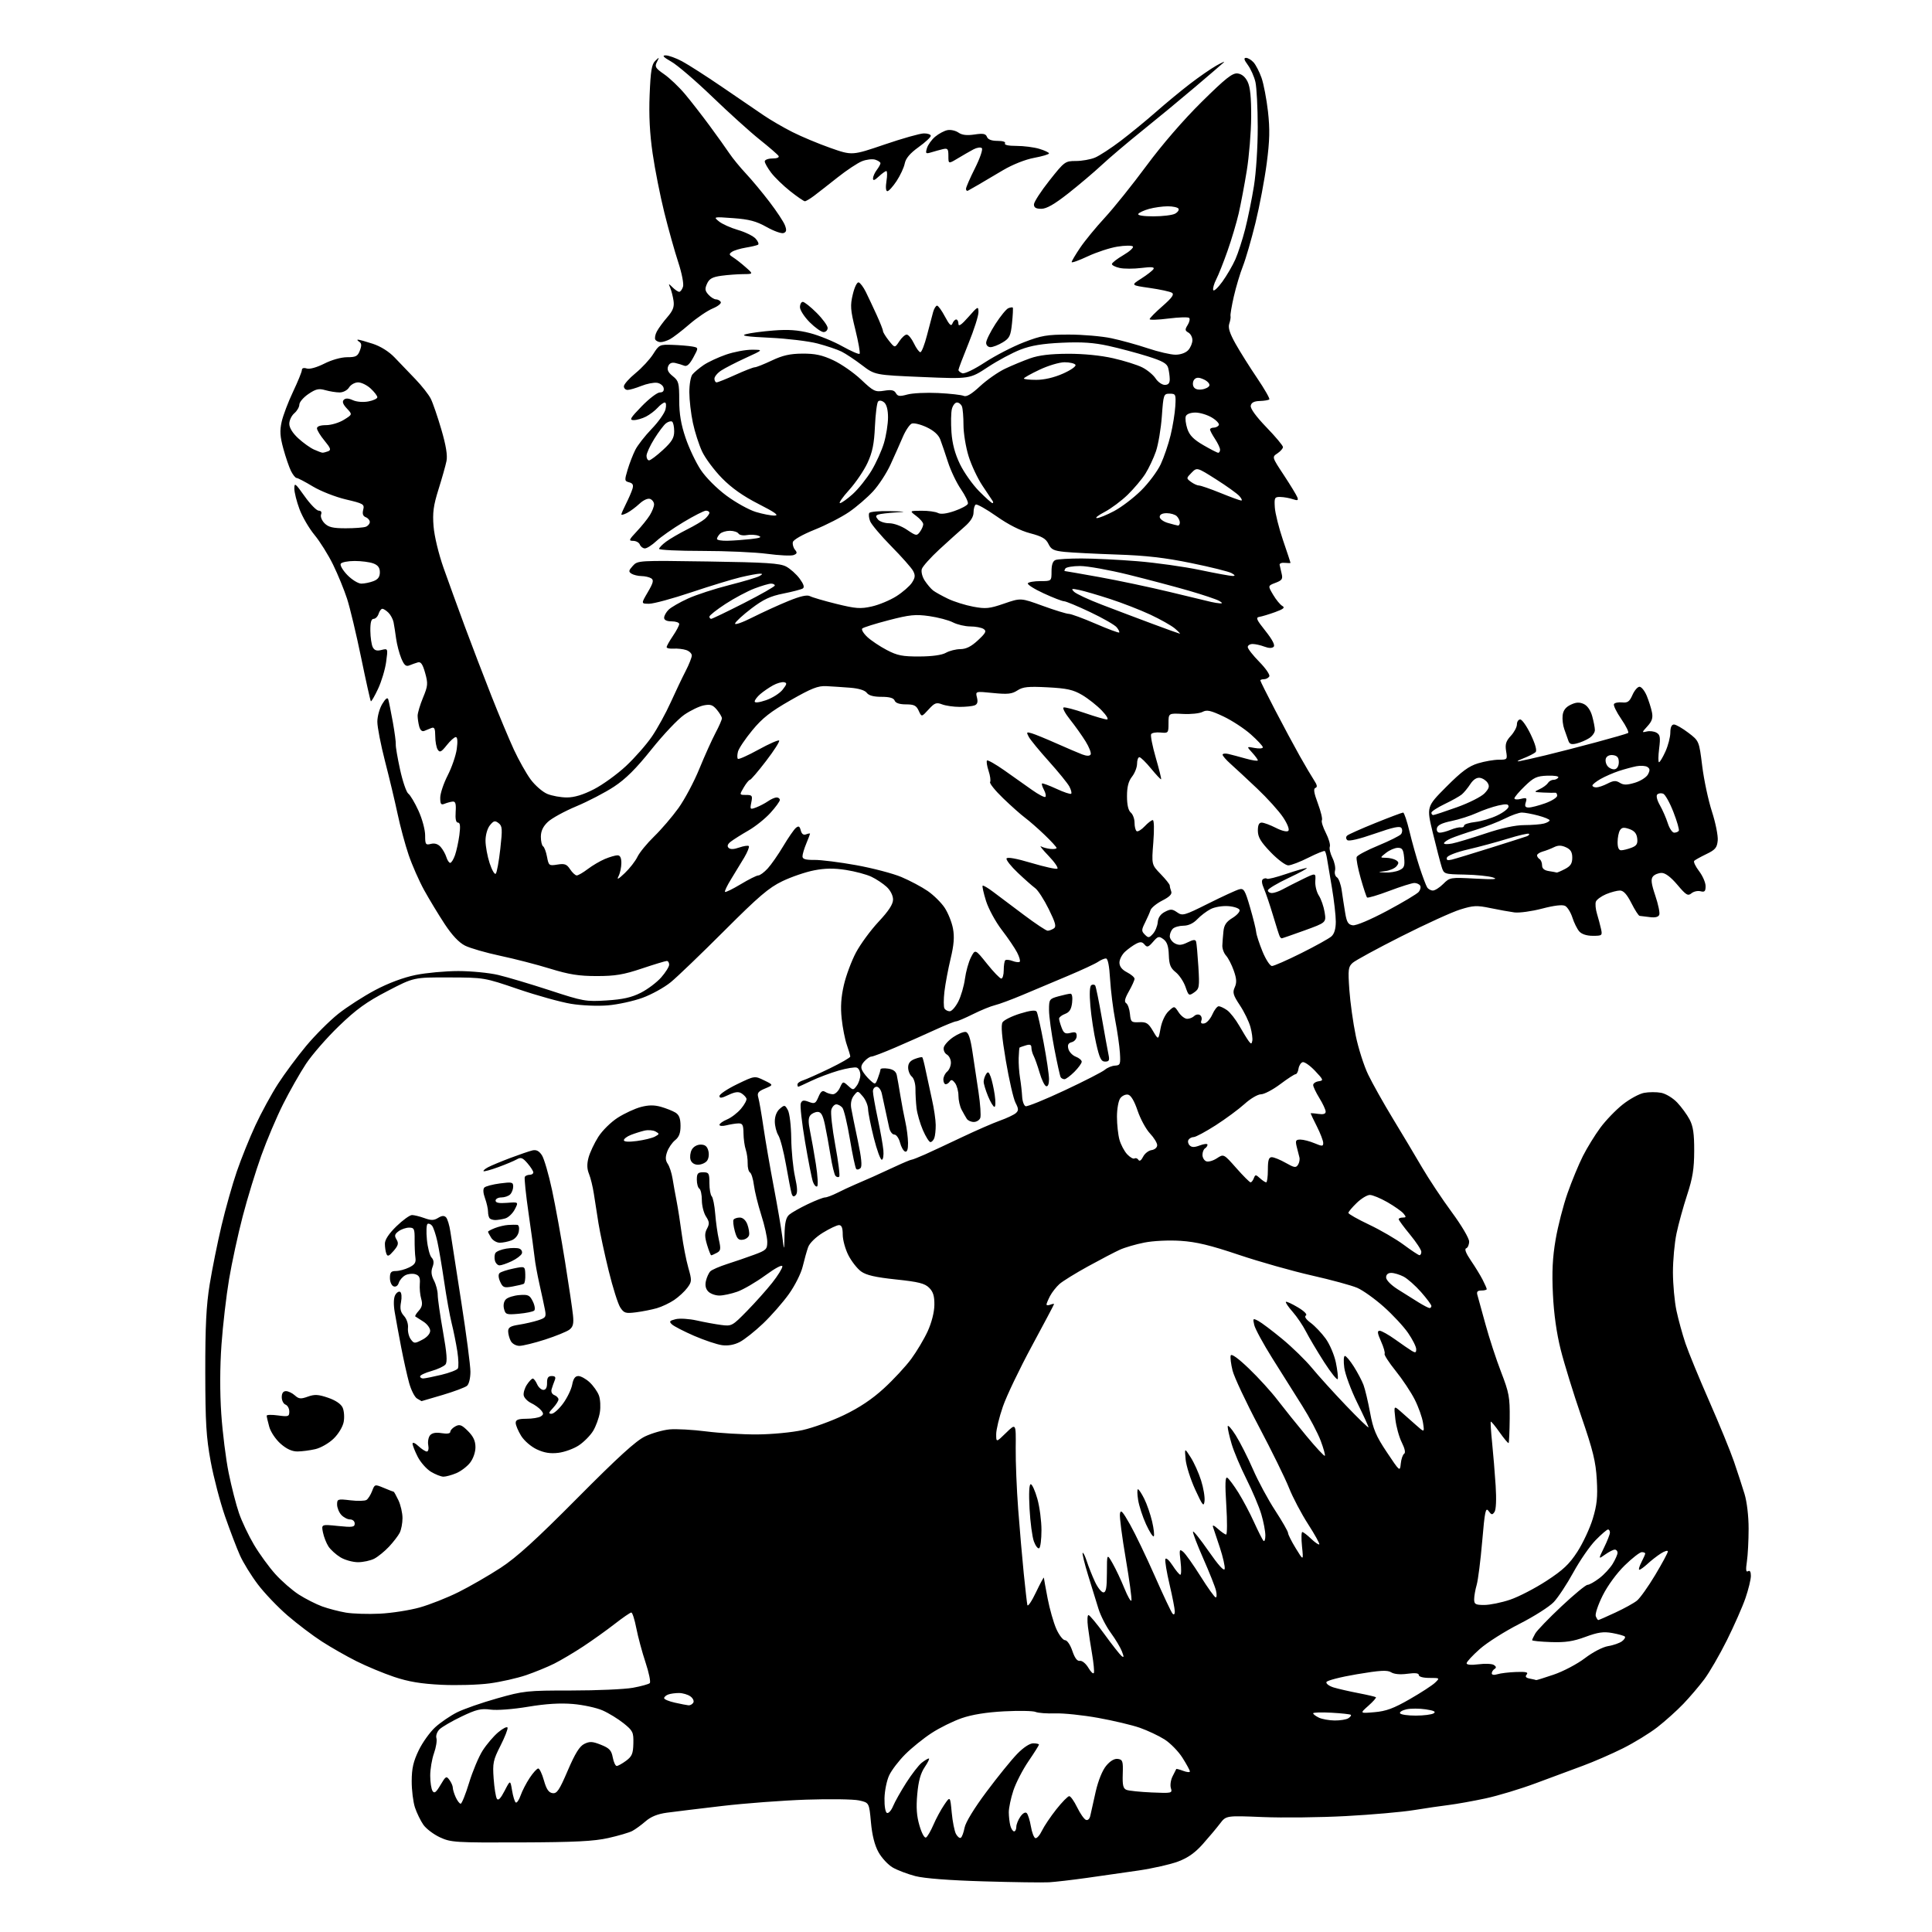 <?xml version="1.0" encoding="UTF-8" standalone="no"?>
<svg 
  version="1.1" 
  xmlns="http://www.w3.org/2000/svg" 
  xmlns:xlink="http://www.w3.org/1999/xlink" 
  xmlns:svg="http://www.w3.org/2000/svg"
  xmlns:rdf="http://www.w3.org/1999/02/22-rdf-syntax-ns#"
  xmlns:cc="http://creativecommons.org/ns#"
  xmlns:dc="http://purl.org/dc/elements/1.1/"
  viewBox="0 0 768 768"
  width="768"
  height="768"
>
<style>svg {background-color: white; }</style>"
<path stroke="none" fill="black" fill-rule="evenodd" d="M417.00,748.24C414.52,748.38 402.82,748.22 391.00,747.87C377.37,747.47 367.44,746.70 363.86,745.78C360.76,744.97 356.71,743.43 354.86,742.36C353.01,741.28 350.47,738.54 349.21,736.26C347.68,733.51 346.68,729.52 346.21,724.35C345.50,716.59 345.50,716.59 341.50,715.70C339.30,715.21 329.85,715.07 320.50,715.39C311.15,715.71 296.07,716.84 287.00,717.91C277.93,718.97 268.08,720.17 265.12,720.57C261.42,721.07 258.76,722.14 256.62,724.00C254.90,725.49 252.52,727.22 251.32,727.85C250.11,728.48 245.84,729.74 241.82,730.64C236.08,731.93 228.54,732.31 207.00,732.39C180.95,732.49 179.26,732.39 174.91,730.38C172.38,729.21 169.41,726.96 168.30,725.38C167.19,723.79 165.68,720.70 164.95,718.50C164.23,716.30 163.64,711.58 163.66,708.00C163.67,702.98 164.31,700.20 166.45,695.77C167.97,692.62 170.95,688.47 173.07,686.55C175.19,684.64 179.08,681.99 181.71,680.67C184.35,679.35 191.49,676.86 197.59,675.14C208.21,672.13 209.48,672.00 227.16,672.00C237.32,672.00 248.30,671.51 251.57,670.92C254.83,670.32 257.86,669.49 258.29,669.07C258.73,668.65 257.98,664.98 256.63,660.91C255.27,656.83 253.62,650.69 252.95,647.25C252.28,643.81 251.39,641.00 250.96,641.00C250.53,641.00 247.55,643.05 244.34,645.55C241.13,648.05 235.50,652.07 231.83,654.49C228.16,656.91 222.98,659.98 220.33,661.31C217.67,662.64 212.64,664.70 209.14,665.90C205.65,667.09 199.12,668.57 194.64,669.17C190.16,669.77 181.53,670.02 175.45,669.73C167.31,669.33 162.37,668.50 156.67,666.59C152.41,665.16 145.69,662.36 141.72,660.37C137.75,658.38 131.55,654.85 127.95,652.52C124.34,650.20 118.22,645.56 114.34,642.22C110.46,638.88 105.13,633.30 102.50,629.82C99.87,626.35 96.66,621.15 95.38,618.27C94.09,615.39 91.43,608.42 89.46,602.77C87.50,597.12 84.93,587.33 83.76,581.00C81.98,571.36 81.63,565.61 81.60,545.50C81.58,527.10 81.99,518.93 83.36,510.50C84.34,504.45 86.46,493.96 88.06,487.20C89.66,480.43 92.39,470.76 94.13,465.70C95.86,460.64 99.19,452.39 101.52,447.36C103.85,442.33 107.90,434.91 110.51,430.86C113.13,426.81 118.15,420.04 121.68,415.80C125.20,411.57 130.95,405.83 134.44,403.04C137.94,400.26 144.56,396.00 149.15,393.57C154.42,390.78 160.35,388.57 165.21,387.57C169.45,386.71 177.10,386.01 182.21,386.01C187.32,386.02 194.43,386.71 198.00,387.55C201.57,388.39 210.80,391.14 218.50,393.65C231.89,398.04 232.87,398.21 241.14,397.69C247.61,397.28 251.03,396.51 254.73,394.64C257.45,393.26 261.10,390.51 262.84,388.53C264.58,386.55 266.00,384.27 266.00,383.47C266.00,382.66 265.58,382.00 265.06,382.00C264.54,382.00 260.08,383.35 255.16,385.00C247.86,387.45 244.55,388.00 237.23,388.00C230.13,388.00 226.25,387.39 218.71,385.07C213.47,383.45 204.53,381.14 198.84,379.94C193.15,378.73 186.86,376.91 184.85,375.90C182.43,374.68 179.68,371.75 176.74,367.28C174.29,363.55 170.64,357.52 168.62,353.87C166.61,350.22 163.83,343.92 162.45,339.87C161.07,335.82 159.08,328.45 158.04,323.50C156.99,318.55 154.75,309.16 153.06,302.64C151.38,296.12 150.00,289.05 150.00,286.92C150.00,284.79 150.88,281.60 151.96,279.83C153.28,277.65 154.06,277.08 154.35,278.06C154.59,278.85 155.40,282.88 156.15,287.00C156.89,291.12 157.42,295.14 157.33,295.93C157.24,296.71 158.00,301.20 159.03,305.90C160.06,310.61 161.54,314.92 162.31,315.49C163.09,316.05 164.91,319.11 166.36,322.29C167.81,325.46 169.00,329.85 169.00,332.05C169.00,335.71 169.19,335.99 171.29,335.46C172.81,335.08 174.13,335.50 175.18,336.69C176.05,337.69 177.07,339.51 177.45,340.75C177.83,341.99 178.51,343.00 178.97,343.00C179.43,343.00 180.29,341.61 180.88,339.92C181.47,338.22 182.25,334.62 182.61,331.92C183.07,328.39 182.92,327.00 182.05,327.00C181.26,327.00 180.94,325.56 181.13,322.75C181.35,319.52 181.06,318.53 179.96,318.64C179.16,318.72 177.71,319.10 176.75,319.50C175.31,320.09 175.00,319.67 175.00,317.12C175.00,315.42 176.33,311.44 177.95,308.26C179.58,305.09 181.21,300.36 181.57,297.75C181.99,294.70 181.85,293.00 181.19,293.00C180.61,293.00 178.98,294.46 177.57,296.25C175.42,298.95 174.82,299.25 174.01,298.00C173.47,297.18 173.02,294.76 173.02,292.64C173.00,289.61 172.68,288.92 171.50,289.39C170.67,289.73 169.38,290.25 168.63,290.56C167.78,290.90 167.03,290.24 166.65,288.81C166.31,287.54 166.02,285.61 166.01,284.52C166.01,283.43 166.97,280.20 168.15,277.35C170.11,272.63 170.18,271.73 169.00,267.50C168.03,264.03 167.29,262.96 166.10,263.31C165.22,263.56 163.71,264.10 162.74,264.50C161.38,265.06 160.66,264.44 159.52,261.71C158.72,259.78 157.79,256.24 157.46,253.85C157.14,251.46 156.68,248.52 156.44,247.32C156.19,246.12 155.29,244.43 154.43,243.57C153.56,242.71 152.47,242.00 152.00,242.00C151.52,242.00 150.85,242.90 150.50,244.00C150.15,245.10 149.26,246.00 148.52,246.00C147.58,246.00 147.19,247.42 147.22,250.75C147.25,253.36 147.68,256.29 148.17,257.26C148.84,258.55 149.76,258.85 151.65,258.37C154.23,257.73 154.23,257.73 153.50,263.11C153.10,266.08 151.66,270.89 150.29,273.81C148.92,276.74 147.63,278.96 147.42,278.76C147.22,278.55 145.48,270.76 143.56,261.44C141.64,252.12 139.12,241.57 137.96,238.00C136.80,234.43 134.31,228.34 132.41,224.47C130.52,220.60 127.21,215.29 125.05,212.68C122.88,210.06 120.19,205.45 119.06,202.42C117.93,199.40 117.00,195.70 117.00,194.21C117.00,191.76 117.39,192.05 121.08,197.25C123.32,200.41 125.85,203.00 126.69,203.00C127.64,203.00 128.00,203.57 127.63,204.52C127.31,205.36 127.93,206.93 129.02,208.02C130.58,209.58 132.36,210.00 137.42,210.00C140.95,210.00 144.55,209.73 145.42,209.39C146.29,209.06 147.00,208.21 147.00,207.50C147.00,206.79 146.28,205.94 145.39,205.60C144.28,205.17 143.97,204.26 144.38,202.64C144.93,200.43 144.51,200.18 137.48,198.53C133.36,197.56 127.46,195.24 124.37,193.38C121.29,191.52 118.37,190.00 117.90,190.00C117.44,190.00 116.44,188.76 115.68,187.25C114.93,185.74 113.56,181.73 112.63,178.34C111.31,173.49 111.16,171.23 111.97,167.65C112.53,165.15 114.56,159.78 116.49,155.72C118.42,151.65 120.00,147.77 120.00,147.10C120.00,146.33 120.74,146.10 121.94,146.48C123.09,146.85 125.91,146.06 128.91,144.55C131.84,143.06 135.62,142.00 137.99,142.00C141.47,142.00 142.19,141.62 143.06,139.33C143.82,137.34 143.75,136.46 142.79,135.85C142.08,135.40 141.87,135.02 142.31,135.02C142.76,135.01 145.40,135.74 148.18,136.65C151.32,137.68 154.62,139.75 156.87,142.11C158.87,144.20 162.58,148.07 165.12,150.71C167.65,153.34 170.41,156.85 171.24,158.50C172.07,160.15 173.96,165.67 175.45,170.76C177.30,177.08 177.94,181.05 177.49,183.26C177.13,185.04 175.70,190.10 174.32,194.50C172.29,200.96 171.91,203.80 172.35,209.25C172.66,213.12 174.35,220.15 176.32,225.75C178.22,231.11 182.01,241.57 184.76,249.00C187.52,256.43 192.25,268.80 195.29,276.50C198.33,284.20 202.38,293.88 204.28,298.00C206.19,302.12 209.18,307.45 210.93,309.83C212.69,312.21 215.66,314.79 217.53,315.58C219.40,316.36 222.91,317.00 225.33,317.00C228.31,317.00 231.75,315.96 236.07,313.75C239.56,311.96 245.30,307.81 248.82,304.53C252.34,301.25 257.01,295.93 259.19,292.72C261.37,289.51 264.72,283.42 266.62,279.19C268.53,274.96 271.20,269.36 272.55,266.75C273.90,264.14 275.00,261.35 275.00,260.57C275.00,259.78 273.99,258.80 272.75,258.40C271.51,257.99 269.26,257.74 267.75,257.84C266.24,257.95 265.00,257.68 265.00,257.25C265.00,256.82 266.12,254.81 267.50,252.79C268.88,250.76 270.00,248.63 270.00,248.05C270.00,247.47 268.65,247.00 267.00,247.00C265.07,247.00 264.00,246.49 264.00,245.57C264.00,244.79 264.79,243.36 265.75,242.40C266.71,241.44 270.20,239.42 273.51,237.92C276.81,236.42 284.19,234.02 289.89,232.58C295.59,231.13 300.99,229.53 301.88,229.01C303.23,228.22 303.25,228.06 302.00,228.05C301.18,228.04 297.78,228.67 294.46,229.45C291.14,230.24 282.32,232.93 274.84,235.44C267.37,237.95 259.81,240.00 258.04,240.00C254.81,240.00 254.81,240.00 257.52,235.38C259.70,231.65 259.96,230.59 258.86,229.89C258.11,229.42 256.38,229.02 255.00,229.00C253.62,228.98 251.84,228.55 251.04,228.05C249.80,227.26 249.87,226.80 251.54,224.95C253.48,222.79 253.76,222.78 281.50,223.20C304.61,223.55 310.02,223.90 312.50,225.21C314.15,226.09 316.57,228.25 317.87,230.02C319.49,232.23 319.88,233.46 319.10,233.94C318.48,234.32 314.99,235.23 311.37,235.95C306.20,236.98 303.45,238.27 298.70,241.88C295.36,244.42 292.44,247.09 292.21,247.82C291.97,248.56 294.97,247.53 299.14,245.42C303.19,243.39 309.61,240.45 313.40,238.91C318.15,236.97 320.83,236.37 321.97,236.98C322.88,237.47 327.62,238.86 332.50,240.06C340.20,241.95 342.04,242.09 346.55,241.08C349.41,240.44 353.80,238.61 356.31,237.02C358.82,235.43 361.61,233.00 362.51,231.63C363.82,229.62 363.91,228.71 362.97,226.94C362.33,225.74 358.42,221.32 354.28,217.13C350.15,212.93 346.37,208.45 345.88,207.17C345.39,205.88 345.24,204.42 345.55,203.92C345.86,203.41 349.58,203.08 353.81,203.18C360.25,203.34 360.60,203.43 356.00,203.71C352.98,203.90 349.89,204.27 349.14,204.54C348.05,204.93 348.02,205.32 349.01,206.51C349.69,207.33 351.70,208.00 353.48,208.00C355.32,208.00 358.38,209.12 360.55,210.60C364.18,213.06 364.45,213.10 365.69,211.41C366.41,210.42 367.00,209.07 367.00,208.39C367.00,207.72 365.76,206.24 364.25,205.12C361.50,203.06 361.50,203.06 366.32,203.03C368.96,203.01 371.89,203.41 372.83,203.91C373.95,204.51 376.19,204.24 379.44,203.12C382.15,202.18 384.54,200.89 384.75,200.24C384.97,199.60 383.72,197.01 381.99,194.48C380.25,191.96 377.94,187.11 376.84,183.70C375.74,180.29 374.36,176.23 373.77,174.69C373.07,172.85 371.19,171.16 368.36,169.83C365.96,168.70 363.31,168.05 362.45,168.38C361.60,168.71 359.98,171.12 358.86,173.74C357.74,176.36 355.55,181.28 353.99,184.68C352.44,188.08 349.31,192.87 347.04,195.34C344.77,197.80 340.51,201.47 337.56,203.50C334.61,205.53 328.45,208.71 323.85,210.55C318.96,212.52 315.36,214.57 315.17,215.51C314.98,216.38 315.37,217.74 316.03,218.54C316.98,219.69 316.87,220.11 315.47,220.65C314.51,221.02 309.79,220.80 305.00,220.16C300.20,219.52 288.56,219.00 279.14,219.00C269.71,219.00 262.00,218.63 262.00,218.19C262.00,217.74 263.26,216.44 264.80,215.31C266.34,214.17 270.05,212.01 273.05,210.50C276.05,209.00 279.29,207.08 280.25,206.23C281.21,205.38 282.00,204.31 282.00,203.85C282.00,203.38 281.38,203.00 280.63,203.00C279.87,203.00 275.84,205.05 271.67,207.56C267.50,210.06 262.67,213.44 260.94,215.06C259.21,216.68 257.15,218.00 256.36,218.00C255.58,218.00 254.68,217.32 254.36,216.50C254.05,215.67 252.84,215.00 251.69,215.00C249.82,215.00 249.97,214.60 253.12,211.25C255.06,209.19 257.40,206.28 258.32,204.79C259.24,203.29 260.00,201.37 260.00,200.50C260.00,199.64 259.30,198.67 258.44,198.34C257.52,197.99 255.78,198.77 254.19,200.25C252.71,201.63 250.49,203.28 249.25,203.91C248.01,204.55 247.00,204.81 247.00,204.50C247.00,204.18 247.84,202.25 248.87,200.21C249.90,198.17 251.04,195.54 251.40,194.37C251.89,192.78 251.57,192.12 250.09,191.73C248.25,191.25 248.21,190.95 249.49,186.71C250.23,184.23 251.60,180.70 252.53,178.85C253.45,177.01 256.39,173.25 259.04,170.50C261.70,167.75 264.17,164.26 264.54,162.75C264.92,161.20 264.80,160.00 264.26,160.00C263.74,160.00 262.45,160.95 261.41,162.10C260.36,163.26 258.29,164.83 256.80,165.60C255.32,166.37 253.12,167.00 251.92,167.00C250.07,167.00 250.54,166.18 255.09,161.50C258.03,158.47 261.27,156.00 262.29,156.00C263.52,156.00 264.03,155.41 263.81,154.25C263.63,153.29 262.44,152.35 261.17,152.17C259.89,151.99 257.08,152.55 254.91,153.42C252.74,154.29 250.29,155.00 249.48,155.00C248.67,155.00 248.00,154.36 248.00,153.57C248.00,152.78 250.08,150.43 252.63,148.34C255.18,146.25 258.35,142.82 259.67,140.72C262.00,137.04 262.27,136.91 267.29,137.09C270.16,137.19 273.68,137.48 275.11,137.73C277.73,138.20 277.73,138.20 275.61,142.10C274.15,144.80 273.04,145.81 272.00,145.37C271.18,145.03 269.55,144.54 268.39,144.28C266.98,143.97 266.05,144.43 265.58,145.65C265.08,146.96 265.62,148.08 267.44,149.53C269.78,151.40 270.00,152.22 270.00,159.11C270.00,164.54 270.71,168.72 272.53,174.07C273.91,178.16 276.63,183.87 278.55,186.77C280.57,189.81 284.90,194.16 288.78,197.03C292.47,199.77 297.72,202.68 300.43,203.50C303.14,204.33 306.52,204.98 307.93,204.95C309.81,204.91 308.08,203.67 301.52,200.33C295.34,197.18 290.81,193.97 286.96,190.04C283.89,186.90 280.35,182.15 279.10,179.49C277.85,176.82 276.19,171.68 275.43,168.07C274.66,164.46 274.03,159.00 274.02,155.94C274.01,152.88 274.56,149.69 275.25,148.85C275.94,148.00 277.95,146.32 279.71,145.11C281.48,143.91 285.49,142.04 288.62,140.96C291.75,139.88 296.38,139.01 298.91,139.02C303.50,139.04 303.50,139.04 296.45,142.27C292.57,144.05 288.18,146.31 286.70,147.28C285.21,148.25 284.00,149.71 284.00,150.52C284.00,151.34 284.39,152.00 284.86,152.00C285.34,152.00 288.70,150.65 292.34,149.00C295.98,147.35 299.44,146.00 300.04,146.00C300.64,146.00 303.68,144.79 306.81,143.31C311.12,141.26 314.07,140.60 319.00,140.57C324.01,140.54 326.82,141.14 331.25,143.21C334.42,144.69 339.39,148.15 342.31,150.91C347.26,155.59 347.89,155.89 351.44,155.32C354.33,154.85 355.46,155.08 356.13,156.27C356.85,157.56 357.66,157.66 360.67,156.83C362.69,156.27 368.20,156.00 372.92,156.23C377.64,156.46 382.21,156.97 383.08,157.37C384.18,157.87 386.18,156.69 389.58,153.53C392.29,151.02 396.75,147.90 399.50,146.59C402.25,145.28 406.75,143.42 409.50,142.44C412.97,141.21 417.55,140.66 424.50,140.63C430.71,140.61 437.53,141.28 442.50,142.41C446.90,143.41 452.12,145.05 454.10,146.06C456.08,147.06 458.45,149.04 459.37,150.44C460.29,151.85 461.94,153.00 463.02,153.00C464.41,153.00 465.00,152.33 464.99,150.75C464.98,149.51 464.70,147.49 464.37,146.26C463.90,144.49 462.14,143.50 456.14,141.62C451.94,140.30 444.96,138.44 440.64,137.49C434.81,136.20 430.05,135.88 422.14,136.24C414.46,136.59 409.88,137.35 405.70,138.96C402.50,140.18 396.65,143.32 392.70,145.92C385.50,150.67 385.50,150.67 366.65,149.87C347.79,149.08 347.79,149.08 342.65,145.16C339.82,143.00 336.15,140.57 334.50,139.75C332.85,138.93 328.57,137.49 325.00,136.55C321.43,135.61 312.88,134.58 306.00,134.26C296.79,133.83 294.29,133.46 296.50,132.84C298.15,132.38 303.10,131.72 307.50,131.38C313.40,130.91 317.20,131.19 321.97,132.41C325.52,133.32 331.29,135.67 334.79,137.63C338.29,139.58 341.40,140.94 341.70,140.64C342.00,140.33 341.24,136.03 340.02,131.07C338.05,123.12 337.93,121.45 339.01,116.98C339.71,114.06 340.70,112.06 341.36,112.27C341.99,112.47 343.26,114.18 344.19,116.07C345.12,117.96 347.03,122.02 348.44,125.10C349.85,128.18 351.00,131.10 351.00,131.60C351.01,132.09 352.07,133.82 353.36,135.44C355.71,138.37 355.71,138.37 357.47,135.69C358.44,134.21 359.77,133.00 360.43,133.00C361.09,133.00 362.38,134.57 363.30,136.50C364.22,138.43 365.37,140.00 365.87,140.00C366.37,140.00 367.55,136.96 368.50,133.25C369.45,129.54 370.55,125.38 370.94,124.00C371.34,122.62 372.04,121.50 372.50,121.50C372.96,121.50 374.38,123.47 375.65,125.88C377.39,129.15 378.12,129.84 378.59,128.63C378.93,127.73 379.62,127.00 380.11,127.00C380.60,127.00 381.00,127.79 381.00,128.75C381.00,129.95 382.24,129.10 384.96,126.00C388.74,121.70 388.92,121.62 388.96,124.08C388.98,125.51 387.20,131.09 385.00,136.50C382.80,141.91 381.00,146.66 381.00,147.06C381.00,147.46 381.68,148.05 382.51,148.37C383.38,148.70 387.21,146.87 391.55,144.03C395.69,141.33 402.65,137.74 407.01,136.06C413.94,133.38 416.18,133.00 424.90,133.00C430.38,133.00 437.97,133.65 441.77,134.45C445.56,135.25 452.08,137.05 456.26,138.45C460.44,139.85 465.39,141.00 467.27,141.00C469.31,141.00 471.36,140.26 472.35,139.17C473.26,138.17 474.00,136.39 474.00,135.22C474.00,134.05 473.28,132.70 472.40,132.20C471.03,131.44 470.99,130.99 472.11,129.20C472.83,128.04 473.11,126.77 472.72,126.38C472.33,125.99 468.63,126.10 464.50,126.62C460.38,127.15 457.00,127.26 457.00,126.87C457.00,126.47 459.29,124.15 462.10,121.70C465.92,118.35 466.86,117.02 465.85,116.38C465.11,115.91 461.12,115.05 457.00,114.46C449.50,113.39 449.50,113.39 453.67,110.74C455.96,109.28 458.15,107.57 458.53,106.95C459.03,106.14 457.69,106.02 453.72,106.52C450.69,106.89 446.81,106.90 445.10,106.52C443.40,106.15 442.00,105.45 442.00,104.96C442.00,104.48 444.05,102.88 446.57,101.41C449.08,99.94 450.77,98.38 450.32,97.96C449.87,97.53 447.09,97.57 444.14,98.05C441.19,98.52 435.90,100.26 432.39,101.90C428.88,103.55 426.00,104.58 426.00,104.18C426.00,103.79 427.52,101.23 429.37,98.49C431.22,95.74 435.65,90.35 439.21,86.50C442.76,82.65 450.22,73.35 455.77,65.84C461.95,57.48 470.44,47.66 477.65,40.54C487.23,31.09 489.91,28.96 491.96,29.20C493.61,29.40 494.99,30.54 495.95,32.50C496.98,34.61 497.40,38.77 497.36,46.50C497.32,52.55 496.54,62.15 495.61,67.84C494.69,73.52 493.24,81.17 492.40,84.84C491.55,88.50 489.56,95.21 487.96,99.74C486.37,104.26 484.35,109.36 483.47,111.05C482.60,112.75 482.05,114.66 482.27,115.30C482.48,115.94 484.10,114.46 485.88,112.01C487.65,109.56 489.99,105.55 491.08,103.09C492.16,100.64 493.92,95.22 494.98,91.06C496.04,86.90 497.61,79.22 498.45,74.00C499.32,68.62 499.98,58.43 499.97,50.50C499.96,42.80 499.54,34.74 499.05,32.59C498.55,30.44 497.19,27.40 496.04,25.84C494.52,23.78 494.32,23.00 495.32,23.00C496.07,23.00 497.42,23.81 498.32,24.80C499.21,25.79 500.64,28.55 501.48,30.94C502.32,33.33 503.47,39.35 504.04,44.31C504.83,51.37 504.73,55.86 503.54,64.92C502.71,71.29 500.70,81.92 499.08,88.55C497.45,95.18 495.20,102.95 494.07,105.82C492.94,108.69 491.32,114.11 490.46,117.87C489.60,121.64 489.02,125.12 489.15,125.61C489.29,126.10 489.06,127.48 488.65,128.68C488.12,130.26 488.82,132.49 491.17,136.68C492.97,139.88 496.84,146.04 499.77,150.36C502.70,154.69 504.86,158.47 504.57,158.76C504.27,159.06 502.57,159.35 500.78,159.40C498.51,159.47 497.42,160.04 497.19,161.27C496.97,162.37 499.31,165.59 503.42,169.85C507.04,173.59 510.00,177.13 510.00,177.71C510.00,178.28 509.01,179.41 507.80,180.22C505.60,181.67 505.60,181.67 510.35,188.87C512.96,192.83 515.36,196.78 515.70,197.65C516.19,198.94 515.86,199.08 513.90,198.43C512.58,197.98 510.38,197.59 509.00,197.56C506.68,197.50 506.52,197.80 506.76,201.71C506.91,204.03 508.37,209.88 510.01,214.71C511.66,219.53 513.00,223.60 513.00,223.73C513.00,223.87 511.99,223.87 510.75,223.74C509.51,223.61 508.58,223.96 508.67,224.52C508.77,225.08 509.13,226.66 509.47,228.03C510.00,230.15 509.63,230.70 507.03,231.68C503.97,232.84 503.97,232.84 506.09,236.43C507.25,238.40 508.90,240.40 509.74,240.87C510.91,241.53 510.23,242.11 506.89,243.32C504.47,244.20 501.67,245.04 500.65,245.21C499.07,245.46 499.43,246.29 503.04,250.81C505.78,254.26 506.93,256.47 506.30,257.10C505.67,257.73 504.37,257.71 502.60,257.04C501.10,256.47 499.00,256.00 497.93,256.00C496.87,256.00 496.00,256.55 496.00,257.22C496.00,257.88 498.08,260.54 500.62,263.12C503.16,265.70 504.93,268.30 504.56,268.90C504.19,269.51 503.23,270.00 502.44,270.00C501.65,270.00 501.00,270.22 501.00,270.49C501.00,270.76 503.64,276.05 506.86,282.24C510.08,288.43 514.49,296.65 516.66,300.50C518.83,304.35 521.39,308.69 522.35,310.15C523.60,312.04 523.76,312.91 522.90,313.20C522.04,313.49 522.31,315.21 523.87,319.37C525.05,322.55 525.78,325.55 525.48,326.04C525.17,326.53 525.87,328.79 527.03,331.06C528.19,333.33 528.91,335.80 528.62,336.55C528.34,337.29 528.80,339.30 529.65,341.01C530.51,342.72 530.97,344.99 530.69,346.06C530.41,347.13 530.76,348.34 531.45,348.75C532.15,349.16 533.01,351.52 533.36,354.00C533.71,356.48 534.34,360.52 534.75,363.00C535.35,366.62 535.94,367.56 537.75,367.82C539.06,368.01 544.71,365.62 551.38,362.07C557.64,358.73 563.30,355.34 563.97,354.54C564.63,353.74 564.88,352.62 564.53,352.04C564.17,351.47 563.14,351.00 562.24,351.00C561.34,351.00 556.85,352.41 552.28,354.14C547.70,355.87 543.72,357.05 543.43,356.77C543.15,356.48 542.00,353.01 540.88,349.05C539.76,345.09 539.05,341.32 539.30,340.66C539.55,340.00 543.40,337.96 547.85,336.13C552.29,334.29 556.37,332.26 556.91,331.61C557.45,330.96 557.54,329.87 557.12,329.19C556.53,328.24 553.97,328.78 546.42,331.41C540.23,333.57 536.14,334.52 535.55,333.94C534.95,333.35 534.95,332.68 535.55,332.14C536.07,331.67 541.12,329.42 546.77,327.14C552.42,324.86 557.37,323.00 557.77,323.01C558.17,323.01 559.31,326.41 560.31,330.56C561.31,334.71 563.11,341.12 564.32,344.81C565.53,348.49 566.88,352.06 567.32,352.75C567.76,353.44 568.79,354.00 569.60,354.00C570.42,354.00 572.28,352.81 573.73,351.36C576.32,348.77 576.56,348.73 586.44,349.26C593.82,349.66 595.70,349.54 593.50,348.81C591.85,348.26 586.79,347.75 582.25,347.66C574.00,347.50 573.99,347.50 573.05,344.50C572.53,342.85 570.96,336.82 569.57,331.09C567.05,320.68 567.05,320.68 574.92,312.77C581.05,306.62 583.86,304.55 587.56,303.43C590.18,302.64 593.88,302.00 595.79,302.00C599.19,302.00 599.25,301.93 598.70,298.57C598.26,295.84 598.65,294.59 600.57,292.52C601.91,291.08 603.00,289.02 603.00,287.95C603.00,286.88 603.59,286.00 604.32,286.00C605.04,286.00 606.93,288.70 608.51,292.01C610.35,295.87 611.03,298.37 610.41,298.99C609.89,299.51 607.66,300.64 605.48,301.49C603.29,302.33 602.62,302.83 604.00,302.58C605.38,302.34 610.10,301.27 614.50,300.21C618.90,299.15 627.88,296.84 634.46,295.07C641.03,293.31 646.76,291.65 647.19,291.38C647.62,291.12 646.40,288.63 644.49,285.85C642.58,283.07 641.27,280.38 641.58,279.87C641.89,279.36 643.35,279.07 644.83,279.22C647.00,279.45 647.77,278.90 648.93,276.25C649.72,274.46 650.98,273.00 651.73,273.00C652.49,273.00 653.77,274.60 654.59,276.55C655.40,278.51 656.34,281.45 656.67,283.10C657.13,285.39 656.71,286.69 654.88,288.69C652.59,291.20 652.58,291.28 654.61,290.78C655.77,290.49 657.50,290.70 658.46,291.24C659.93,292.06 660.10,293.07 659.53,297.61C659.16,300.57 659.14,303.00 659.48,303.00C659.82,303.00 660.97,301.09 662.03,298.75C663.09,296.41 663.97,293.04 663.98,291.25C663.99,289.12 664.49,288.00 665.42,288.00C666.20,288.00 668.77,289.47 671.13,291.27C675.42,294.54 675.42,294.54 676.66,304.52C677.34,310.01 679.08,318.15 680.52,322.61C681.97,327.08 683.00,332.25 682.82,334.11C682.55,336.97 681.85,337.81 678.33,339.50C676.03,340.61 673.85,341.82 673.48,342.19C673.10,342.56 673.97,344.40 675.40,346.28C676.83,348.15 678.00,350.84 678.00,352.25C678.00,354.32 677.62,354.71 675.99,354.29C674.89,354.00 673.26,354.37 672.38,355.10C670.97,356.27 670.25,355.83 666.78,351.72C664.18,348.65 662.00,347.00 660.52,347.00C659.27,347.00 657.72,347.63 657.08,348.40C656.18,349.49 656.39,351.22 658.01,356.04C659.17,359.46 659.88,362.88 659.59,363.63C659.24,364.53 657.95,364.85 655.78,364.56C653.98,364.33 652.17,364.10 651.77,364.07C651.36,364.03 649.89,361.75 648.50,359.00C646.72,355.49 645.36,354.00 643.95,354.00C642.84,354.00 640.37,354.65 638.45,355.45C636.54,356.26 634.71,357.59 634.39,358.41C634.08,359.24 634.27,361.40 634.82,363.21C635.37,365.02 636.09,367.74 636.43,369.25C637.01,371.88 636.87,372.00 633.17,372.00C630.74,372.00 628.74,371.35 627.78,370.25C626.94,369.29 625.71,366.81 625.05,364.74C624.38,362.68 623.09,360.59 622.17,360.11C621.10,359.54 617.81,359.93 613.00,361.19C608.88,362.27 603.92,362.95 602.00,362.70C600.08,362.44 595.76,361.67 592.42,360.97C587.03,359.85 585.65,359.92 580.42,361.56C577.16,362.57 566.66,367.36 557.09,372.20C547.51,377.03 538.79,381.78 537.71,382.74C535.94,384.33 535.82,385.37 536.39,393.50C536.74,398.45 537.88,406.62 538.92,411.65C539.95,416.68 542.18,423.66 543.86,427.15C545.54,430.64 549.92,438.45 553.59,444.50C557.27,450.55 562.50,459.30 565.21,463.95C567.93,468.60 573.26,476.64 577.07,481.81C580.94,487.05 584.00,492.23 584.00,493.52C584.00,494.79 583.47,496.01 582.82,496.23C582.07,496.48 582.74,498.22 584.68,501.06C586.35,503.50 588.46,506.94 589.36,508.70C590.26,510.46 591.00,512.15 591.00,512.45C591.00,512.75 590.05,513.00 588.88,513.00C587.34,513.00 586.91,513.47 587.28,514.75C587.57,515.71 589.01,520.94 590.48,526.36C591.96,531.79 594.75,540.34 596.69,545.36C599.88,553.61 600.21,555.41 600.13,563.90C600.08,569.07 599.88,573.45 599.70,573.63C599.51,573.82 597.91,571.90 596.12,569.38C594.34,566.85 592.76,564.94 592.61,565.14C592.45,565.34 592.69,569.10 593.14,573.50C593.59,577.90 594.22,585.55 594.54,590.50C594.89,595.99 594.72,600.08 594.10,601.00C593.21,602.29 592.90,602.25 591.73,600.65C590.57,599.06 590.23,600.65 589.20,612.66C588.55,620.27 587.56,628.07 587.01,629.99C586.45,631.91 586.00,634.50 586.00,635.74C586.00,637.71 586.51,638.00 590.03,638.00C592.25,638.00 596.85,637.06 600.27,635.91C603.68,634.76 610.19,631.39 614.75,628.42C621.36,624.12 623.84,621.77 627.05,616.81C629.26,613.38 632.01,607.49 633.15,603.72C634.82,598.22 635.14,595.13 634.75,588.18C634.34,581.02 633.26,576.61 628.58,563.00C625.46,553.92 621.78,542.00 620.40,536.50C618.77,530.01 617.68,522.28 617.31,514.47C616.88,505.62 617.16,499.89 618.38,492.76C619.29,487.43 621.43,479.12 623.13,474.29C624.83,469.45 627.58,462.82 629.23,459.55C630.88,456.28 633.99,451.22 636.15,448.30C638.30,445.38 642.32,441.21 645.08,439.03C647.83,436.86 651.64,434.78 653.54,434.43C655.44,434.07 658.49,434.06 660.31,434.40C662.17,434.75 664.98,436.45 666.70,438.26C668.39,440.04 670.61,443.07 671.63,445.00C673.05,447.68 673.49,450.62 673.47,457.50C673.45,464.61 672.86,468.28 670.66,475.00C669.13,479.68 667.22,486.57 666.44,490.32C665.65,494.06 665.01,501.04 665.02,505.82C665.03,510.59 665.66,517.42 666.42,521.00C667.18,524.58 668.79,530.42 669.99,534.00C671.20,537.58 675.46,547.92 679.45,557.00C683.44,566.08 687.87,576.88 689.28,581.00C690.69,585.12 692.58,590.90 693.47,593.84C694.43,596.98 695.10,602.68 695.10,607.67C695.10,612.33 694.79,618.21 694.42,620.72C693.92,624.01 694.05,625.09 694.87,624.58C695.60,624.13 696.00,624.79 696.00,626.44C696.00,627.84 695.04,631.81 693.86,635.25C692.68,638.69 689.34,646.25 686.45,652.06C683.55,657.87 679.51,664.84 677.47,667.56C675.43,670.28 671.68,674.68 669.13,677.34C666.58,680.00 661.95,684.16 658.84,686.58C655.73,689.00 649.54,692.79 645.09,695.01C640.64,697.23 633.52,700.33 629.25,701.90C624.99,703.47 616.55,706.60 610.50,708.86C604.45,711.12 595.45,713.84 590.50,714.90C585.55,715.96 579.02,717.12 576.00,717.50C572.98,717.87 566.67,718.79 562.00,719.55C557.33,720.31 545.17,721.38 535.00,721.92C524.83,722.47 509.95,722.64 501.95,722.31C487.39,721.71 487.39,721.71 484.95,724.93C483.60,726.70 480.54,730.35 478.14,733.04C475.06,736.51 472.18,738.54 468.30,739.99C465.28,741.12 458.24,742.72 452.66,743.54C447.07,744.36 437.77,745.70 432.00,746.50C426.23,747.31 419.48,748.09 417.00,748.24zM368.13,730.42C368.70,730.07 370.01,727.80 371.05,725.39C372.08,722.97 374.01,719.41 375.32,717.48C377.71,713.97 377.71,713.97 378.32,720.48C378.65,724.06 379.41,727.90 380.01,729.02C380.61,730.14 381.48,730.82 381.94,730.54C382.40,730.25 383.07,728.45 383.43,726.54C383.82,724.43 387.26,718.79 392.13,712.28C396.55,706.35 402.03,699.59 404.30,697.25C406.78,694.68 409.33,693.00 410.71,693.00C411.97,693.00 413.00,693.23 413.00,693.51C413.00,693.79 411.12,696.78 408.82,700.14C406.52,703.51 403.82,708.75 402.82,711.79C401.82,714.82 401.01,718.70 401.01,720.41C401.02,722.11 401.30,724.51 401.63,725.75C401.96,726.99 402.63,728.00 403.12,728.00C403.60,728.00 404.00,727.20 404.00,726.22C404.00,725.24 404.73,723.41 405.62,722.14C406.58,720.76 407.60,720.20 408.14,720.74C408.64,721.24 409.38,723.60 409.79,725.99C410.19,728.39 411.00,730.50 411.57,730.69C412.14,730.88 413.31,729.57 414.17,727.77C415.03,725.97 417.61,722.14 419.89,719.25C422.18,716.36 424.49,714.00 425.04,714.00C425.58,714.00 427.00,716.01 428.19,718.46C429.39,720.92 430.95,723.15 431.67,723.43C432.45,723.72 433.16,723.03 433.43,721.71C433.67,720.50 434.64,716.20 435.56,712.18C436.59,707.72 438.23,703.69 439.76,701.88C441.37,699.96 443.02,699.00 444.38,699.20C446.28,699.47 446.48,700.09 446.31,705.17C446.16,709.67 446.47,710.97 447.81,711.50C448.74,711.87 453.24,712.33 457.80,712.53C465.81,712.88 466.08,712.82 465.45,710.83C465.08,709.69 465.38,707.58 466.11,706.13C466.84,704.68 467.50,703.37 467.58,703.22C467.66,703.07 468.91,703.40 470.36,703.95C471.81,704.50 473.00,704.60 473.00,704.17C473.00,703.74 471.67,701.30 470.05,698.74C468.43,696.18 465.21,692.90 462.91,691.44C460.60,689.98 456.19,687.91 453.11,686.82C450.02,685.74 442.55,683.97 436.50,682.88C430.45,681.79 422.80,680.99 419.50,681.10C416.20,681.21 412.68,680.95 411.67,680.52C410.66,680.08 405.04,679.98 399.17,680.28C392.07,680.66 386.42,681.57 382.28,683.00C378.85,684.19 373.45,686.86 370.28,688.94C367.10,691.02 362.42,694.79 359.88,697.33C357.33,699.87 354.45,703.63 353.48,705.69C352.50,707.74 351.66,711.87 351.60,714.86C351.54,718.04 351.96,720.46 352.61,720.69C353.23,720.90 354.31,719.67 355.02,717.95C355.73,716.23 358.09,712.05 360.25,708.66C362.42,705.27 365.16,701.72 366.34,700.77C367.53,699.82 368.82,699.03 369.22,699.02C369.62,699.01 368.89,700.54 367.61,702.43C365.96,704.87 365.10,707.96 364.63,713.18C364.14,718.55 364.38,721.92 365.53,725.78C366.45,728.88 367.52,730.79 368.13,730.42zM183.13,717.00C183.57,717.00 185.08,713.26 186.47,708.69C187.86,704.12 190.28,698.38 191.83,695.92C193.39,693.47 196.18,690.18 198.04,688.62C199.90,687.05 201.57,686.22 201.76,686.77C201.94,687.32 200.66,690.57 198.92,694.00C196.05,699.65 195.79,700.88 196.23,706.98C196.50,710.69 197.07,714.31 197.51,715.01C198.06,715.91 199.00,714.95 200.58,711.90C202.85,707.50 202.85,707.50 203.56,711.77C203.95,714.12 204.61,716.26 205.03,716.52C205.46,716.78 206.31,715.54 206.94,713.75C207.56,711.96 209.18,708.81 210.55,706.75C211.91,704.69 213.45,703.00 213.96,703.00C214.47,703.00 215.49,705.14 216.22,707.75C217.21,711.25 218.10,712.58 219.64,712.80C221.39,713.06 222.34,711.65 225.70,703.80C228.62,697.00 230.38,694.16 232.27,693.23C234.43,692.17 235.53,692.23 238.90,693.58C242.24,694.91 243.06,695.79 243.58,698.60C243.94,700.47 244.64,702.00 245.15,702.00C245.66,702.00 247.34,701.07 248.87,699.94C251.22,698.20 251.68,697.10 251.77,693.06C251.87,688.59 251.59,688.01 247.92,685.05C245.73,683.30 241.98,680.99 239.57,679.93C237.16,678.86 231.84,677.71 227.74,677.36C222.64,676.93 217.02,677.28 209.92,678.46C203.94,679.46 197.63,679.94 195.01,679.60C191.17,679.09 189.37,679.52 183.44,682.36C179.58,684.21 175.64,686.50 174.68,687.46C173.72,688.43 173.18,689.99 173.48,690.94C173.78,691.89 173.35,694.60 172.51,696.96C171.68,699.32 171.01,703.33 171.02,705.88C171.02,708.42 171.44,711.15 171.94,711.94C172.65,713.06 173.34,712.54 175.10,709.56C177.18,706.03 177.44,705.88 178.67,707.57C179.40,708.57 180.00,709.95 180.00,710.64C180.00,711.34 180.52,713.05 181.16,714.45C181.80,715.85 182.68,717.00 183.13,717.00zM530.50,683.92C532.70,683.95 535.16,683.55 535.97,683.04C536.78,682.53 537.23,681.91 536.97,681.67C536.71,681.42 533.24,681.05 529.25,680.83C525.26,680.61 522.00,680.72 522.00,681.06C522.00,681.41 523.01,682.18 524.25,682.78C525.49,683.38 528.30,683.89 530.50,683.92zM562.81,681.98C565.94,681.98 569.14,681.57 569.92,681.07C570.93,680.43 570.02,679.98 566.76,679.49C564.24,679.11 560.79,679.11 559.08,679.48C557.38,679.86 556.24,680.58 556.55,681.08C556.86,681.59 559.68,681.99 562.81,681.98zM546.38,680.62C551.00,680.23 554.00,679.12 560.38,675.45C564.85,672.89 569.39,669.94 570.47,668.89C572.42,667.02 572.39,667.00 568.22,667.00C565.74,667.00 564.00,666.53 564.00,665.86C564.00,665.09 562.55,664.93 559.46,665.35C556.62,665.74 554.21,665.52 553.01,664.77C551.48,663.82 548.68,663.97 539.37,665.54C532.92,666.62 527.48,668.02 527.27,668.66C527.07,669.29 528.38,670.26 530.20,670.81C532.01,671.35 536.42,672.36 540.00,673.05C543.58,673.74 546.70,674.47 546.94,674.67C547.18,674.88 545.83,676.41 543.94,678.08C540.50,681.13 540.50,681.13 546.38,680.62zM273.69,677.89C274.35,677.95 275.20,677.48 275.59,676.85C275.99,676.21 275.48,675.09 274.46,674.35C273.45,673.61 271.39,673.00 269.89,673.00C268.39,673.00 266.45,673.27 265.58,673.61C264.71,673.94 264.00,674.59 264.00,675.05C264.00,675.51 265.91,676.31 268.25,676.83C270.59,677.36 273.04,677.83 273.69,677.89zM610.65,667.86C610.74,667.94 613.89,666.96 617.65,665.68C621.42,664.40 626.98,661.47 630.00,659.17C633.14,656.77 637.10,654.71 639.23,654.36C641.28,654.03 643.75,653.17 644.73,652.46C645.70,651.75 646.22,650.89 645.89,650.55C645.55,650.22 643.30,649.59 640.89,649.15C637.40,648.53 635.22,648.84 630.22,650.69C625.34,652.49 622.26,652.95 616.47,652.75C612.37,652.61 609.02,652.27 609.04,652.00C609.06,651.73 609.62,650.53 610.29,649.35C610.95,648.17 615.62,643.33 620.65,638.60C625.68,633.87 630.37,630.00 631.06,630.00C631.75,630.00 633.85,628.82 635.74,627.38C637.63,625.95 640.03,623.36 641.08,621.63C642.13,619.91 642.99,617.94 643.00,617.25C643.00,616.56 642.51,616.00 641.90,616.00C641.30,616.00 639.58,616.88 638.07,617.95C635.33,619.90 635.33,619.90 637.63,615.20C638.90,612.62 639.95,609.94 639.97,609.25C639.99,608.56 639.64,608.00 639.21,608.00C638.77,608.00 636.55,609.91 634.27,612.25C631.98,614.59 628.02,620.33 625.46,625.00C622.90,629.67 619.39,635.00 617.65,636.84C615.92,638.68 609.77,642.59 604.00,645.52C598.23,648.45 591.14,652.94 588.25,655.50C585.36,658.06 583.00,660.61 583.00,661.17C583.00,661.80 584.80,661.96 587.75,661.58C590.36,661.24 593.11,661.36 593.86,661.86C594.80,662.48 594.88,662.96 594.11,663.43C593.50,663.81 593.00,664.59 593.00,665.18C593.00,665.81 593.89,665.95 595.25,665.53C596.49,665.14 599.83,664.74 602.69,664.64C606.62,664.49 607.63,664.74 606.88,665.65C606.16,666.51 606.53,666.97 608.19,667.29C609.46,667.53 610.57,667.79 610.65,667.86zM434.84,664.98C435.04,664.38 434.73,661.10 434.15,657.69C433.56,654.29 432.81,649.36 432.48,646.75C432.15,644.14 432.24,642.00 432.69,642.01C433.13,642.01 435.98,645.42 439.00,649.58C442.02,653.75 445.08,657.64 445.78,658.23C446.81,659.09 446.85,658.74 445.99,656.48C445.40,654.93 443.41,651.60 441.56,649.08C439.71,646.56 437.50,642.25 436.65,639.50C435.79,636.75 433.93,630.72 432.52,626.11C431.10,621.50 430.14,617.53 430.37,617.29C430.61,617.06 431.36,618.58 432.04,620.68C432.72,622.78 434.16,626.41 435.25,628.75C436.33,631.09 437.85,633.00 438.61,633.00C439.68,633.00 440.00,631.19 440.01,625.25C440.02,617.50 440.02,617.50 442.30,621.50C443.56,623.70 445.66,628.17 446.98,631.43C448.30,634.69 449.55,636.85 449.76,636.22C449.97,635.59 448.95,628.10 447.50,619.57C446.04,611.04 445.00,603.03 445.19,601.78C445.46,599.92 446.21,600.71 449.20,606.00C451.22,609.58 455.65,618.80 459.05,626.50C462.44,634.20 465.62,640.93 466.11,641.45C466.65,642.03 467.00,641.69 467.00,640.57C467.00,639.57 466.06,634.75 464.92,629.87C463.77,624.99 463.02,620.44 463.25,619.76C463.48,619.07 464.74,620.18 466.08,622.24C467.41,624.30 468.82,625.98 469.20,625.99C469.59,625.99 469.63,623.64 469.29,620.75C468.72,615.94 468.81,615.62 470.33,616.87C471.24,617.62 474.35,622.00 477.24,626.61C480.13,631.22 482.85,635.00 483.27,635.00C483.69,635.00 483.74,633.76 483.37,632.25C483.01,630.74 480.74,625.03 478.33,619.57C475.92,614.11 474.08,609.29 474.23,608.85C474.38,608.42 477.20,611.95 480.50,616.70C484.39,622.29 486.62,624.74 486.83,623.65C487.01,622.73 486.15,618.94 484.93,615.23C483.71,611.53 482.48,607.83 482.19,607.00C481.87,606.06 482.60,606.34 484.15,607.75C485.52,608.99 486.98,610.00 487.41,610.00C487.84,610.00 487.87,604.76 487.47,598.36C486.93,589.74 487.04,586.91 487.88,587.43C488.51,587.82 490.48,590.47 492.27,593.32C494.05,596.17 496.84,601.42 498.46,605.00C500.09,608.58 501.77,611.93 502.21,612.45C502.64,612.97 503.00,612.04 503.00,610.38C503.00,608.72 502.28,604.92 501.39,601.94C500.51,598.96 497.85,592.69 495.50,588.00C493.15,583.31 490.49,577.04 489.61,574.06C488.72,571.08 488.01,567.93 488.02,567.07C488.03,566.21 489.46,567.75 491.19,570.50C492.92,573.25 496.02,579.35 498.07,584.06C500.11,588.77 504.09,596.14 506.90,600.44C509.70,604.74 512.01,608.76 512.02,609.38C512.03,610.00 513.41,612.75 515.10,615.50C518.16,620.50 518.16,620.50 517.57,614.75C517.25,611.59 517.30,609.00 517.69,609.00C518.07,609.00 519.65,610.20 521.18,611.68C522.72,613.15 524.18,614.15 524.43,613.91C524.67,613.66 522.68,610.05 520.00,605.89C517.31,601.72 513.88,595.21 512.38,591.41C510.87,587.61 505.47,576.62 500.38,567.00C495.29,557.38 490.60,547.39 489.96,544.81C489.32,542.23 488.99,539.53 489.23,538.82C489.50,538.00 492.21,539.94 496.45,544.01C500.18,547.58 505.30,553.20 507.82,556.50C510.35,559.80 515.52,566.24 519.31,570.81C523.10,575.39 526.40,578.93 526.64,578.70C526.88,578.46 526.14,575.77 525.00,572.73C523.86,569.68 520.56,563.43 517.66,558.84C514.76,554.25 509.43,545.77 505.81,540.00C502.19,534.23 498.93,528.24 498.58,526.70C497.97,524.04 498.05,523.96 500.22,525.10C501.47,525.77 505.75,528.99 509.71,532.26C513.68,535.53 518.99,540.72 521.52,543.78C524.04,546.85 530.13,553.57 535.05,558.72C539.97,563.86 544.00,567.76 544.00,567.38C544.00,566.99 541.98,562.59 539.51,557.58C537.05,552.57 534.74,546.35 534.38,543.74C534.02,541.13 534.13,539.00 534.61,539.00C535.10,539.00 536.71,540.92 538.18,543.25C539.66,545.59 541.37,548.85 542.00,550.49C542.62,552.13 543.80,557.08 544.62,561.49C545.85,568.18 546.96,570.79 551.30,577.30C556.47,585.04 556.50,585.07 556.83,581.81C557.01,580.00 557.62,578.24 558.17,577.89C558.80,577.50 558.45,575.82 557.23,573.39C556.16,571.25 555.01,567.07 554.67,564.10C554.06,558.71 554.06,558.71 556.78,561.08C558.28,562.39 561.02,564.82 562.88,566.48C566.27,569.50 566.27,569.50 565.67,565.59C565.34,563.43 563.86,559.27 562.37,556.33C560.88,553.39 557.48,548.27 554.80,544.95C552.13,541.63 550.15,538.57 550.40,538.16C550.66,537.75 550.02,535.52 548.98,533.21C547.53,529.96 547.40,529.00 548.44,529.00C549.18,529.00 551.97,530.57 554.64,532.48C557.31,534.40 560.29,536.44 561.25,537.02C562.66,537.86 562.99,537.72 562.96,536.29C562.95,535.30 561.48,532.40 559.71,529.84C557.95,527.28 553.60,522.61 550.05,519.45C546.50,516.29 541.78,512.92 539.55,511.95C537.32,510.98 529.20,508.77 521.50,507.03C513.80,505.29 500.75,501.60 492.50,498.83C481.10,494.99 475.53,493.65 469.29,493.25C464.58,492.95 458.46,493.24 454.92,493.94C451.53,494.60 447.12,495.89 445.13,496.80C443.13,497.71 437.45,500.68 432.50,503.40C427.55,506.12 422.44,509.28 421.15,510.42C419.87,511.57 418.18,513.72 417.40,515.20C416.63,516.69 416.00,518.20 416.00,518.56C416.00,518.92 416.68,518.95 417.50,518.64C418.32,518.32 419.00,518.21 419.00,518.40C419.00,518.59 415.02,526.11 410.15,535.12C405.28,544.13 400.10,554.95 398.65,559.17C397.19,563.39 396.00,568.31 396.00,570.12C396.00,573.41 396.00,573.41 399.94,569.56C403.87,565.72 403.87,565.72 403.76,575.61C403.70,581.05 404.14,592.02 404.75,600.00C405.35,607.98 406.35,619.45 406.96,625.50C407.57,631.55 408.22,637.17 408.39,638.00C408.56,638.83 410.10,636.58 411.80,633.00C413.51,629.42 414.93,626.80 414.95,627.16C414.98,627.53 415.65,631.24 416.45,635.41C417.25,639.58 418.80,645.02 419.89,647.49C420.99,649.97 422.55,652.00 423.36,652.00C424.20,652.00 425.45,653.82 426.27,656.25C427.24,659.12 428.22,660.41 429.28,660.22C430.16,660.07 431.65,661.29 432.67,663.01C433.66,664.70 434.64,665.58 434.84,664.98zM635.33,644.00C635.55,644.00 638.60,642.67 642.11,641.03C645.63,639.40 649.50,637.26 650.71,636.28C651.93,635.30 655.19,630.72 657.96,626.09C660.73,621.47 663.00,617.25 663.00,616.73C663.00,616.20 661.76,616.55 660.25,617.51C658.74,618.47 656.35,620.33 654.95,621.63C653.54,622.93 652.07,624.00 651.67,624.00C651.27,624.00 651.64,622.67 652.47,621.05C653.31,619.43 654.00,617.85 654.00,617.55C654.00,617.25 653.39,617.00 652.63,617.00C651.88,617.00 648.84,619.36 645.87,622.25C642.70,625.34 639.09,630.26 637.11,634.20C635.26,637.89 634.02,641.60 634.34,642.45C634.67,643.30 635.11,644.00 635.33,644.00zM151.00,641.46C155.68,641.23 162.79,640.12 166.81,639.00C170.84,637.87 177.81,635.12 182.31,632.87C186.82,630.62 194.32,626.29 199.00,623.24C205.37,619.08 213.00,612.15 229.50,595.52C245.66,579.24 252.80,572.73 256.40,571.01C259.09,569.73 263.47,568.47 266.13,568.21C268.79,567.96 275.36,568.32 280.73,569.01C286.10,569.70 295.23,570.24 301.00,570.21C306.86,570.17 314.82,569.41 319.00,568.49C323.12,567.58 330.55,564.89 335.50,562.51C341.61,559.58 346.70,556.18 351.35,551.91C355.13,548.46 360.00,543.20 362.20,540.23C364.39,537.26 367.35,532.29 368.78,529.18C370.33,525.78 371.39,521.63 371.43,518.79C371.48,515.23 370.97,513.53 369.36,511.92C367.62,510.17 365.16,509.55 356.13,508.60C347.93,507.73 344.32,506.90 342.27,505.40C340.75,504.29 338.49,501.40 337.25,498.98C336.01,496.56 335.00,492.87 335.00,490.79C335.00,488.10 334.57,487.00 333.52,487.00C332.70,487.00 329.83,488.36 327.13,490.01C324.23,491.80 321.83,494.15 321.25,495.76C320.71,497.27 319.74,500.72 319.09,503.44C318.43,506.21 316.00,511.04 313.57,514.44C311.19,517.77 306.58,523.02 303.34,526.11C300.10,529.20 295.92,532.51 294.06,533.47C291.88,534.60 289.38,535.05 287.03,534.73C285.03,534.46 280.04,532.79 275.94,531.02C271.85,529.24 267.87,527.19 267.09,526.45C265.90,525.32 266.12,525.01 268.56,524.40C270.13,524.00 273.92,524.23 276.96,524.91C280.01,525.60 284.40,526.40 286.73,526.70C290.84,527.24 291.12,527.09 296.96,521.12C300.27,517.74 304.77,512.70 306.98,509.90C309.19,507.11 311.00,504.19 311.00,503.43C311.00,502.58 308.32,503.99 304.21,506.99C300.47,509.71 295.47,512.63 293.08,513.47C290.70,514.31 287.49,515.00 285.95,515.00C284.40,515.00 282.44,514.29 281.57,513.43C280.52,512.38 280.21,510.96 280.62,509.18C280.97,507.70 281.75,505.99 282.37,505.37C282.99,504.75 285.98,503.45 289.00,502.48C292.02,501.52 296.86,499.86 299.75,498.79C304.59,497.01 305.00,496.61 305.00,493.65C305.00,491.89 303.93,487.08 302.61,482.97C301.30,478.86 299.99,473.52 299.69,471.11C299.39,468.69 298.69,466.43 298.14,466.08C297.58,465.74 297.16,464.11 297.21,462.47C297.25,460.83 296.91,458.37 296.45,457.00C295.98,455.62 295.58,452.70 295.55,450.50C295.51,447.16 295.17,446.51 293.50,446.57C292.40,446.60 290.26,446.95 288.75,447.33C287.24,447.72 286.00,447.63 286.00,447.14C286.00,446.65 287.36,445.68 289.02,444.99C290.68,444.30 293.18,442.39 294.56,440.74C295.95,439.10 296.92,437.27 296.73,436.70C296.54,436.12 295.64,435.18 294.74,434.61C293.55,433.86 292.14,434.04 289.55,435.27C286.86,436.56 286.00,436.66 286.00,435.68C286.00,434.97 289.15,432.86 292.99,431.00C299.98,427.62 299.98,427.62 303.74,429.45C307.50,431.28 307.50,431.28 304.15,432.69C301.37,433.85 300.90,434.47 301.44,436.30C301.79,437.51 302.73,442.88 303.51,448.23C304.30,453.59 306.13,464.16 307.57,471.73C309.01,479.30 310.54,488.20 310.96,491.50C311.73,497.50 311.73,497.50 311.86,490.90C311.97,485.98 312.44,483.94 313.75,482.83C314.71,482.01 318.02,480.14 321.10,478.67C324.18,477.20 327.27,476.00 327.96,476.00C328.66,476.00 330.86,475.17 332.86,474.16C334.86,473.15 338.07,471.65 340.00,470.83C341.93,470.01 345.07,468.64 347.00,467.78C348.93,466.92 353.02,465.05 356.10,463.61C359.18,462.17 362.00,461.00 362.36,461.00C362.72,461.00 365.15,460.04 367.76,458.88C370.37,457.71 377.00,454.61 382.50,452.00C388.00,449.39 394.75,446.44 397.50,445.46C400.25,444.48 403.10,443.13 403.84,442.46C404.96,441.45 404.93,440.77 403.67,438.34C402.85,436.74 401.13,429.25 399.85,421.70C398.22,412.04 397.83,407.49 398.54,406.36C399.10,405.48 402.23,403.93 405.49,402.92C409.53,401.67 411.64,401.42 412.09,402.15C412.45,402.73 413.70,408.29 414.87,414.50C416.04,420.72 417.00,427.23 417.00,428.98C417.00,430.93 416.56,432.02 415.85,431.78C415.23,431.58 414.06,429.18 413.27,426.45C412.47,423.73 411.41,420.72 410.91,419.76C410.41,418.81 410.00,417.32 410.00,416.45C410.00,415.27 409.43,415.04 407.75,415.56C406.51,415.94 405.41,416.32 405.29,416.42C405.17,416.51 405.02,418.37 404.94,420.54C404.87,422.72 405.11,426.30 405.48,428.50C405.84,430.70 406.22,434.04 406.32,435.92C406.42,437.79 407.04,439.51 407.71,439.74C408.37,439.96 415.35,437.13 423.21,433.44C431.07,429.76 438.28,426.06 439.23,425.23C440.18,424.41 441.98,423.67 443.23,423.60C445.32,423.48 445.47,423.07 445.18,418.48C445.00,415.74 444.16,409.90 443.31,405.50C442.46,401.10 441.55,393.79 441.28,389.25C440.96,383.87 440.39,381.00 439.62,381.00C438.97,381.00 437.56,381.61 436.47,382.36C435.39,383.10 430.00,385.61 424.50,387.92C419.00,390.24 410.90,393.65 406.50,395.50C402.10,397.35 397.15,399.19 395.50,399.58C393.85,399.97 389.93,401.57 386.78,403.14C383.63,404.71 380.61,406.00 380.07,406.00C379.52,406.00 375.80,407.50 371.79,409.34C367.78,411.18 360.68,414.34 356.00,416.35C351.32,418.37 347.01,420.01 346.40,420.01C345.80,420.00 344.53,420.86 343.58,421.92C342.29,423.34 342.09,424.31 342.83,425.68C343.37,426.69 344.74,428.36 345.88,429.39C347.92,431.24 347.96,431.22 348.97,428.57C349.54,427.08 350.00,425.53 350.00,425.11C350.00,424.69 351.35,424.55 353.01,424.79C355.07,425.09 356.16,425.90 356.48,427.36C356.73,428.54 357.38,432.20 357.91,435.50C358.45,438.80 359.34,443.52 359.90,446.00C360.46,448.48 360.93,452.22 360.96,454.33C360.99,456.89 360.60,458.03 359.80,457.77C359.13,457.54 358.22,455.93 357.77,454.18C357.31,452.43 356.29,451.00 355.49,451.00C354.69,451.00 353.78,449.76 353.46,448.25C353.15,446.74 352.49,443.70 352.00,441.50C351.51,439.30 350.85,436.26 350.54,434.75C350.22,433.24 349.30,432.00 348.48,432.00C347.67,432.00 347.00,432.82 347.00,433.82C347.00,434.82 347.86,439.66 348.90,444.57C349.95,449.48 350.96,455.17 351.15,457.21C351.34,459.26 351.06,460.97 350.53,461.02C350.00,461.07 348.57,457.14 347.35,452.30C346.13,447.46 345.11,442.31 345.07,440.86C345.03,439.41 344.10,437.16 343.00,435.86C341.01,433.52 340.99,433.51 339.43,435.50C338.44,436.76 338.05,438.61 338.37,440.50C338.65,442.15 339.83,447.96 340.99,453.40C342.44,460.21 342.77,463.63 342.07,464.33C341.50,464.90 340.74,465.07 340.38,464.71C340.01,464.35 338.88,459.02 337.85,452.86C336.82,446.71 335.48,441.07 334.87,440.34C334.25,439.60 333.17,439.00 332.44,439.00C331.72,439.00 330.84,439.93 330.48,441.08C330.11,442.22 330.81,448.54 332.02,455.13C333.24,461.71 333.95,467.39 333.60,467.73C333.25,468.08 332.59,467.95 332.12,467.43C331.66,466.92 330.77,463.25 330.14,459.27C329.50,455.30 328.50,449.78 327.91,447.02C327.10,443.26 326.38,442.00 325.04,442.00C324.05,442.00 322.73,442.62 322.11,443.37C321.29,444.36 321.26,446.09 322.00,449.62C322.56,452.30 323.61,458.24 324.33,462.80C325.05,467.37 325.27,471.33 324.82,471.61C324.37,471.89 323.62,471.08 323.16,469.81C322.70,468.54 321.29,461.36 320.02,453.85C318.75,446.34 317.98,439.48 318.32,438.61C318.80,437.35 319.46,437.22 321.51,438.01C323.83,438.89 324.23,438.68 325.34,436.05C326.27,433.83 326.93,433.34 328.04,434.04C328.84,434.55 330.22,434.98 331.09,434.98C331.96,434.99 333.22,433.82 333.87,432.38C335.05,429.80 335.11,429.79 337.13,431.61C339.13,433.43 339.21,433.43 340.59,431.55C341.37,430.49 342.00,428.56 342.00,427.28C342.00,425.99 341.38,424.70 340.62,424.41C339.86,424.11 336.59,424.64 333.37,425.57C330.14,426.50 325.28,428.33 322.56,429.63C319.85,430.93 317.48,432.00 317.31,432.00C317.14,432.00 317.00,431.58 317.00,431.07C317.00,430.55 318.01,429.82 319.25,429.44C320.49,429.05 325.21,426.94 329.75,424.75C334.29,422.55 338.00,420.41 338.00,420.00C338.00,419.59 337.39,417.51 336.64,415.38C335.89,413.24 334.96,408.54 334.58,404.92C334.08,400.28 334.34,396.34 335.46,391.52C336.33,387.77 338.49,381.97 340.27,378.63C342.05,375.29 346.09,369.78 349.25,366.40C353.28,362.09 355.00,359.45 355.00,357.57C355.00,356.00 353.96,353.94 352.45,352.54C351.05,351.25 348.32,349.43 346.39,348.52C344.46,347.60 339.91,346.39 336.29,345.82C331.53,345.08 328.02,345.12 323.60,345.98C320.25,346.63 314.57,348.57 311.00,350.29C305.64,352.86 301.59,356.32 287.92,370.00C278.79,379.13 269.23,388.32 266.66,390.42C264.09,392.53 259.02,395.33 255.39,396.65C251.76,397.97 245.56,399.32 241.62,399.65C237.53,399.99 231.23,399.73 226.97,399.03C222.86,398.35 213.43,395.73 206.00,393.20C192.53,388.60 192.47,388.59 178.50,388.55C164.50,388.50 164.50,388.50 154.00,393.97C145.70,398.28 141.66,401.20 134.74,407.87C129.92,412.51 124.01,419.30 121.60,422.95C119.19,426.61 115.11,433.80 112.53,438.94C109.95,444.07 106.05,453.27 103.86,459.39C101.67,465.50 98.34,476.35 96.48,483.50C94.61,490.65 92.17,501.90 91.06,508.51C89.95,515.11 88.59,526.81 88.04,534.51C87.41,543.35 87.38,553.48 87.96,562.04C88.47,569.49 89.79,580.07 90.91,585.54C92.02,591.02 93.86,598.20 95.00,601.49C96.13,604.79 98.82,610.45 100.97,614.07C103.12,617.69 106.93,622.94 109.44,625.72C111.95,628.51 116.15,632.17 118.79,633.87C121.43,635.56 125.59,637.67 128.04,638.57C130.49,639.46 134.75,640.57 137.50,641.04C140.25,641.50 146.32,641.69 151.00,641.46zM142.30,621.00C140.21,620.99 137.06,620.12 135.30,619.04C133.55,617.97 131.42,616.04 130.57,614.75C129.72,613.45 128.74,610.94 128.38,609.16C127.73,605.92 127.73,605.92 134.37,606.60C140.12,607.19 141.00,607.06 141.00,605.64C141.00,604.71 140.20,604.00 139.15,604.00C138.14,604.00 136.57,603.18 135.65,602.17C134.74,601.17 134.00,599.31 134.00,598.06C134.00,595.89 134.27,595.80 139.25,596.39C142.14,596.74 145.03,596.67 145.69,596.24C146.34,595.81 147.35,594.22 147.92,592.71C148.96,589.98 148.99,589.97 152.61,591.48C154.61,592.32 156.36,593.00 156.51,593.00C156.65,593.00 157.50,594.53 158.39,596.40C159.27,598.27 160.00,601.45 160.00,603.47C160.00,605.48 159.50,608.11 158.88,609.32C158.26,610.52 156.35,613.00 154.63,614.84C152.91,616.67 150.28,618.81 148.80,619.59C147.31,620.36 144.39,621.00 142.30,621.00zM413.10,615.44C412.60,615.75 411.65,614.54 410.99,612.75C410.33,610.96 409.55,605.11 409.26,599.75C408.93,593.55 409.10,590.00 409.73,590.00C410.29,590.00 411.47,592.62 412.37,595.82C413.27,599.01 414.00,604.61 414.00,608.26C414.00,611.90 413.59,615.13 413.10,615.44zM458.63,610.71C458.30,611.04 456.92,608.87 455.56,605.90C454.20,602.93 452.79,598.59 452.42,596.25C452.05,593.91 452.02,592.00 452.35,592.00C452.69,592.00 453.81,593.69 454.84,595.75C455.88,597.81 457.29,601.89 457.98,604.80C458.66,607.72 458.96,610.38 458.63,610.71zM478.82,596.68C478.54,599.13 478.06,598.54 475.11,592.12C473.25,588.06 471.54,582.67 471.30,580.12C470.88,575.50 470.88,575.50 473.33,579.34C474.68,581.45 476.54,585.59 477.46,588.53C478.39,591.47 479.00,595.14 478.82,596.68zM176.28,587.00C175.30,586.99 173.06,586.11 171.29,585.04C169.53,583.96 167.16,581.28 166.04,579.08C164.92,576.88 164.00,574.53 164.00,573.87C164.00,573.19 165.03,573.62 166.31,574.83C167.59,576.02 169.10,577.00 169.68,577.00C170.25,577.00 170.51,575.88 170.24,574.49C169.98,573.12 170.30,571.35 170.94,570.57C171.74,569.61 173.24,569.33 175.56,569.70C177.73,570.06 179.00,569.86 179.00,569.17C179.00,568.56 179.91,567.58 181.03,566.99C182.72,566.08 183.54,566.39 186.03,568.87C188.17,571.02 189.00,572.80 189.00,575.29C189.00,577.30 188.10,579.87 186.83,581.49C185.64,583.00 183.18,584.86 181.36,585.62C179.55,586.38 177.26,587.00 176.28,587.00zM221.97,577.52C218.76,577.91 216.35,577.53 213.40,576.15C211.08,575.06 208.38,572.73 207.15,570.75C205.97,568.83 205.00,566.53 205.00,565.63C205.00,564.38 205.99,564.00 209.25,563.98C211.59,563.98 214.15,563.56 214.94,563.06C216.13,562.31 216.15,561.88 215.06,560.57C214.33,559.70 212.57,558.42 211.13,557.74C209.70,557.05 208.37,555.68 208.18,554.69C207.99,553.71 208.56,551.80 209.44,550.45C210.32,549.10 211.38,548.00 211.79,548.00C212.19,548.00 212.97,549.01 213.51,550.25C214.06,551.49 215.18,552.50 216.00,552.50C216.98,552.50 217.49,551.55 217.46,549.75C217.43,547.70 217.91,547.00 219.32,547.00C220.73,547.00 221.03,547.45 220.49,548.75C220.10,549.71 219.55,551.28 219.27,552.24C218.98,553.26 219.43,554.23 220.39,554.59C221.27,554.94 222.00,555.70 222.00,556.29C222.00,556.89 221.02,558.41 219.83,559.69C218.07,561.55 217.96,562.00 219.24,562.00C220.11,562.00 222.17,560.17 223.81,557.94C225.46,555.70 227.09,552.33 227.45,550.44C227.90,548.03 228.63,547.00 229.90,547.00C230.89,547.00 232.90,548.11 234.36,549.46C235.83,550.82 237.49,553.16 238.06,554.67C238.64,556.18 238.81,559.23 238.45,561.46C238.09,563.68 236.88,566.99 235.77,568.82C234.66,570.64 232.11,573.22 230.09,574.56C228.08,575.89 224.42,577.22 221.97,577.52zM118.28,576.98C116.10,576.99 113.95,576.02 111.56,573.92C109.59,572.19 107.60,569.23 107.03,567.17C106.47,565.15 106.01,563.17 106.01,562.77C106.00,562.37 108.03,562.32 110.50,562.66C114.64,563.22 115.00,563.10 115.00,561.10C115.00,559.91 114.33,558.68 113.50,558.36C112.67,558.05 112.00,556.71 112.00,555.39C112.00,553.82 112.58,553.00 113.67,553.00C114.59,553.00 116.18,553.76 117.21,554.69C118.79,556.12 119.57,556.19 122.36,555.19C125.05,554.22 126.51,554.29 130.40,555.62C133.40,556.64 135.54,558.09 136.20,559.54C136.78,560.81 136.97,563.37 136.62,565.24C136.25,567.18 134.54,570.02 132.61,571.89C130.76,573.69 127.50,575.56 125.37,576.05C123.24,576.55 120.05,576.96 118.28,576.98zM167.57,556.97C167.53,556.95 166.73,556.49 165.79,555.94C164.85,555.40 163.43,552.60 162.63,549.72C161.84,546.85 160.41,540.45 159.46,535.50C158.51,530.55 157.36,524.30 156.91,521.61C156.39,518.58 156.46,516.01 157.09,514.83C157.65,513.79 158.54,513.22 159.08,513.55C159.63,513.89 159.78,515.68 159.41,517.62C158.92,520.23 159.22,521.58 160.61,523.12C161.67,524.29 162.34,526.31 162.18,527.83C162.03,529.30 162.52,531.34 163.28,532.37C164.57,534.13 164.82,534.14 167.82,532.59C169.75,531.60 171.00,530.18 171.00,529.00C171.00,527.92 169.76,526.27 168.25,525.33C166.74,524.38 165.32,523.47 165.09,523.31C164.86,523.15 165.48,522.13 166.46,521.05C167.79,519.57 168.04,518.38 167.43,516.29C166.98,514.76 166.74,512.08 166.88,510.34C167.08,507.91 166.67,507.03 165.11,506.53C163.99,506.18 162.19,506.36 161.11,506.94C160.02,507.52 158.86,508.88 158.52,509.95C158.14,511.13 157.33,511.68 156.45,511.34C155.65,511.04 155.00,509.54 155.00,508.02C155.00,505.78 155.45,505.25 157.35,505.25C158.65,505.25 161.01,504.62 162.60,503.84C164.85,502.75 165.42,501.88 165.14,499.97C164.94,498.61 164.80,495.36 164.82,492.75C164.86,488.49 164.63,488.00 162.62,488.00C161.39,488.00 159.51,488.65 158.44,489.44C156.87,490.60 156.72,491.23 157.63,492.73C158.54,494.23 158.32,495.09 156.47,497.24C154.62,499.39 154.06,499.61 153.59,498.37C153.26,497.53 153.00,495.73 153.00,494.38C153.00,492.78 154.59,490.38 157.59,487.46C160.12,485.01 162.90,483.00 163.77,483.00C164.64,483.00 166.87,483.55 168.72,484.22C171.40,485.19 172.50,485.17 174.16,484.13C175.62,483.22 176.55,483.15 177.29,483.89C177.88,484.48 178.67,487.10 179.05,489.73C179.44,492.35 181.39,504.92 183.38,517.65C185.37,530.38 187.00,542.81 187.00,545.27C187.00,547.85 186.42,550.24 185.63,550.89C184.88,551.52 180.52,553.15 175.96,554.51C171.39,555.88 167.61,556.99 167.57,556.97zM531.77,548.18C531.57,548.80 529.12,545.76 526.33,541.41C523.55,537.06 520.31,531.60 519.13,529.28C517.95,526.96 515.58,523.45 513.86,521.49C512.14,519.54 510.92,517.74 511.16,517.51C511.39,517.28 513.52,518.25 515.90,519.67C518.47,521.20 519.77,522.52 519.11,522.93C518.41,523.36 519.13,524.46 521.03,525.86C522.70,527.10 525.38,529.92 526.98,532.13C528.58,534.34 530.40,538.60 531.02,541.60C531.64,544.59 531.98,547.56 531.77,548.18zM168.25,547.96C168.94,547.94 172.16,547.29 175.41,546.52C178.66,545.74 181.62,544.61 182.00,544.00C182.37,543.39 182.28,540.33 181.80,537.20C181.31,534.06 180.30,529.02 179.54,526.00C178.79,522.98 177.45,515.55 176.57,509.50C175.68,503.45 174.46,496.25 173.85,493.50C173.24,490.75 172.30,487.94 171.76,487.26C171.22,486.58 170.41,486.25 169.96,486.52C169.51,486.80 169.39,489.61 169.70,492.76C170.00,495.92 170.83,499.12 171.55,499.89C172.46,500.86 172.57,502.00 171.93,503.69C171.28,505.41 171.44,506.96 172.50,509.01C173.33,510.60 174.00,513.16 174.00,514.70C174.00,516.24 174.94,522.80 176.09,529.29C177.64,538.03 177.90,541.42 177.07,542.41C176.46,543.15 173.95,544.32 171.48,545.01C169.02,545.70 167.00,546.65 167.00,547.13C167.00,547.61 167.56,547.98 168.25,547.96zM206.48,535.00C205.12,535.00 203.62,534.16 203.04,533.07C202.47,532.00 202.00,530.26 202.00,529.19C202.00,527.68 202.94,527.11 206.25,526.60C208.59,526.24 212.01,525.45 213.86,524.86C216.95,523.86 217.18,523.51 216.63,520.64C216.30,518.91 215.32,514.35 214.45,510.50C213.59,506.65 212.72,501.93 212.53,500.00C212.33,498.07 211.26,490.22 210.15,482.55C209.04,474.88 208.35,468.24 208.62,467.80C208.89,467.36 209.77,467.00 210.56,467.00C211.35,467.00 212.00,466.58 212.00,466.06C212.00,465.54 210.96,463.90 209.69,462.43C207.76,460.19 207.06,459.93 205.44,460.86C204.37,461.47 201.05,462.87 198.06,463.96C195.07,465.06 192.44,465.77 192.22,465.56C192.01,465.34 192.81,464.63 194.02,463.99C195.22,463.35 199.20,461.69 202.85,460.31C206.51,458.93 210.47,457.58 211.66,457.30C213.19,456.95 214.29,457.51 215.42,459.23C216.29,460.57 218.11,466.80 219.45,473.08C220.80,479.36 223.12,492.15 224.61,501.50C226.11,510.85 227.53,520.44 227.77,522.81C228.12,526.18 227.80,527.44 226.36,528.55C225.34,529.33 220.99,531.10 216.70,532.49C212.41,533.87 207.81,535.00 206.48,535.00zM206.23,522.24C201.31,522.68 200.93,522.55 200.35,520.27C199.98,518.79 200.28,517.30 201.12,516.48C201.88,515.73 204.28,514.98 206.46,514.81C209.96,514.54 210.58,514.83 211.81,517.35C212.58,518.91 212.82,520.55 212.35,520.98C211.88,521.41 209.13,521.98 206.23,522.24zM252.86,521.66C248.67,522.19 248.05,522.00 246.57,519.74C245.66,518.36 243.59,511.81 241.97,505.20C240.34,498.58 238.52,490.09 237.91,486.33C237.31,482.57 236.47,477.25 236.06,474.50C235.64,471.75 234.78,468.22 234.14,466.65C233.32,464.65 233.27,462.72 233.96,460.14C234.51,458.12 236.24,454.43 237.83,451.93C239.43,449.41 242.87,446.02 245.60,444.28C248.30,442.57 252.41,440.66 254.75,440.05C257.80,439.24 260.06,439.22 262.75,439.98C264.81,440.57 267.40,441.60 268.50,442.27C269.96,443.17 270.50,444.59 270.52,447.50C270.53,450.41 269.95,451.97 268.37,453.24C267.18,454.20 265.74,456.30 265.19,457.90C264.44,460.02 264.51,461.30 265.44,462.65C266.14,463.67 267.00,466.30 267.35,468.50C267.70,470.70 268.43,474.75 268.97,477.50C269.50,480.25 270.42,486.10 271.00,490.50C271.59,494.90 272.76,500.94 273.61,503.91C275.06,509.02 275.04,509.47 273.23,511.91C272.18,513.34 269.84,515.51 268.03,516.74C266.22,517.97 263.11,519.45 261.12,520.02C259.13,520.60 255.41,521.33 252.86,521.66zM568.25,519.97C568.66,519.99 569.00,519.61 569.00,519.14C569.00,518.67 567.15,516.18 564.89,513.61C562.62,511.04 559.49,508.27 557.94,507.47C556.38,506.66 554.18,506.00 553.05,506.00C551.74,506.00 551.00,506.65 551.00,507.80C551.00,508.85 552.93,510.82 555.66,512.55C558.22,514.17 561.93,516.50 563.91,517.72C565.88,518.94 567.84,519.95 568.25,519.97zM203.75,511.41C200.38,512.02 199.88,511.83 198.83,509.52C198.11,507.95 198.02,506.61 198.58,506.08C199.08,505.60 201.57,504.78 204.09,504.26C208.69,503.31 208.69,503.31 208.81,506.62C208.88,508.43 208.61,510.11 208.22,510.33C207.82,510.55 205.81,511.04 203.75,511.41zM198.58,503.00C197.84,503.00 197.01,502.15 196.74,501.11C196.47,500.07 196.56,498.71 196.95,498.08C197.34,497.44 199.29,496.66 201.29,496.34C203.28,496.02 205.60,496.02 206.44,496.34C207.28,496.66 207.73,497.54 207.44,498.30C207.15,499.05 205.34,500.42 203.42,501.34C201.50,502.25 199.32,503.00 198.58,503.00zM282.72,499.00C282.50,499.00 281.76,497.13 281.07,494.85C280.09,491.55 280.08,490.21 281.06,488.39C282.08,486.49 282.00,485.66 280.64,483.58C279.74,482.20 279.00,479.28 279.00,477.09C279.00,474.91 278.55,472.84 278.00,472.50C277.45,472.16 277.00,470.56 277.00,468.94C277.00,466.47 277.40,466.00 279.50,466.00C281.78,466.00 282.00,466.38 282.00,470.30C282.00,472.66 282.41,475.03 282.92,475.55C283.42,476.07 284.05,479.20 284.31,482.50C284.57,485.80 285.22,490.43 285.76,492.78C286.61,496.50 286.50,497.20 284.94,498.03C283.94,498.57 282.95,499.00 282.72,499.00zM564.25,498.96C564.66,498.98 565.00,498.38 565.00,497.61C565.00,496.85 562.98,493.77 560.50,490.76C558.02,487.76 556.00,485.01 556.00,484.65C556.00,484.29 556.73,484.00 557.62,484.00C558.99,484.00 559.04,483.75 557.92,482.41C557.19,481.53 554.33,479.51 551.55,477.91C548.77,476.32 545.62,475.01 544.55,475.01C543.47,475.00 541.11,476.44 539.30,478.20C537.48,479.95 536.00,481.73 536.00,482.15C536.00,482.56 539.71,484.67 544.25,486.82C548.79,488.97 554.98,492.58 558.00,494.82C561.02,497.07 563.84,498.93 564.25,498.96zM198.68,494.00C197.47,494.00 195.92,493.11 195.24,492.01C194.56,490.92 194.00,489.85 194.00,489.63C194.00,489.42 195.24,488.76 196.75,488.17C198.26,487.58 200.62,487.02 202.00,486.94C203.38,486.85 205.00,486.83 205.61,486.89C206.25,486.95 206.51,488.09 206.23,489.57C205.94,491.11 204.76,492.52 203.30,493.07C201.97,493.58 199.88,494.00 198.68,494.00zM295.30,492.81C293.54,493.06 292.93,492.41 292.10,489.41C291.54,487.36 291.31,485.31 291.60,484.84C291.88,484.38 293.00,484.00 294.08,484.00C295.29,484.00 296.44,485.03 297.07,486.67C297.62,488.14 297.95,490.05 297.78,490.92C297.61,491.79 296.50,492.64 295.30,492.81zM196.92,484.99C196.05,484.99 195.03,484.70 194.67,484.33C194.30,483.97 194.00,482.76 194.00,481.65C194.00,480.55 193.46,478.15 192.80,476.32C192.04,474.22 191.95,472.66 192.55,472.06C193.07,471.55 195.86,470.81 198.75,470.43C203.51,469.81 204.00,469.92 204.00,471.67C204.00,472.73 203.46,474.14 202.80,474.80C202.14,475.46 200.56,476.00 199.30,476.00C198.03,476.00 197.00,476.57 197.00,477.26C197.00,478.14 198.38,478.40 201.58,478.15C206.16,477.79 206.16,477.79 204.62,480.77C203.77,482.40 202.05,484.02 200.79,484.36C199.53,484.70 197.79,484.98 196.92,484.99zM316.30,475.10C315.50,475.90 315.05,475.70 314.65,474.35C314.36,473.33 313.36,468.23 312.45,463.00C311.53,457.77 310.16,452.50 309.39,451.29C308.63,450.07 308.00,447.58 308.00,445.76C308.00,443.69 308.75,441.81 309.98,440.75C311.86,439.14 312.02,439.17 313.19,441.28C313.88,442.52 314.47,447.46 314.53,452.50C314.59,457.45 315.26,464.31 316.02,467.75C317.02,472.30 317.10,474.30 316.30,475.10zM497.12,470.00C497.49,470.00 498.07,469.26 498.41,468.36C499.00,466.85 499.18,466.85 500.85,468.36C501.84,469.26 502.96,470.00 503.33,470.00C503.70,470.00 504.00,467.75 504.00,465.00C504.00,461.15 504.36,460.00 505.55,460.00C506.41,460.00 508.89,461.01 511.07,462.25C514.51,464.20 515.16,464.30 515.99,463.00C516.52,462.18 516.76,460.82 516.52,460.00C516.29,459.18 515.80,457.26 515.44,455.75C514.88,453.40 515.10,453.00 516.92,453.00C518.10,453.00 520.62,453.65 522.53,454.45C525.62,455.74 526.00,455.73 526.00,454.34C526.00,453.49 524.88,450.55 523.50,447.81C522.12,445.08 521.00,442.73 521.00,442.59C521.00,442.46 522.35,442.54 524.00,442.79C526.09,443.09 526.99,442.81 526.97,441.86C526.95,441.11 525.83,438.70 524.47,436.50C523.12,434.30 522.01,431.97 522.01,431.32C522.00,430.67 522.98,430.00 524.18,429.82C526.22,429.52 526.14,429.27 522.72,425.65C520.72,423.54 518.50,422.00 517.79,422.23C517.08,422.47 516.36,423.63 516.18,424.83C516.00,426.02 515.49,427.00 515.03,427.00C514.57,427.00 511.81,428.80 508.88,431.00C505.95,433.20 502.52,435.00 501.25,435.00C499.99,435.00 497.05,436.73 494.73,438.84C492.40,440.95 487.22,444.77 483.22,447.34C479.21,449.90 475.30,452.00 474.53,452.00C473.75,452.00 472.82,452.49 472.45,453.09C472.08,453.69 472.28,454.68 472.90,455.30C473.74,456.14 474.80,456.14 477.01,455.30C478.66,454.68 480.00,454.56 480.00,455.03C480.00,455.50 479.55,456.16 479.00,456.50C478.45,456.84 478.00,458.01 478.00,459.09C478.00,460.18 478.68,461.32 479.51,461.64C480.34,461.96 482.24,461.42 483.73,460.44C486.44,458.66 486.44,458.66 491.45,464.33C494.20,467.45 496.76,470.00 497.12,470.00zM277.44,463.00C276.03,463.00 274.89,462.24 274.51,461.04C274.17,459.96 274.38,458.16 274.98,457.04C275.62,455.84 277.08,455.00 278.52,455.00C280.29,455.00 281.13,455.69 281.59,457.51C281.95,458.95 281.70,460.66 280.99,461.51C280.31,462.33 278.72,463.00 277.44,463.00zM454.39,459.84C455.03,458.55 456.55,457.36 457.78,457.18C459.04,457.00 460.00,456.15 460.00,455.23C460.00,454.33 458.70,452.22 457.12,450.55C455.54,448.87 453.33,444.80 452.21,441.50C450.89,437.60 449.56,435.37 448.41,435.14C447.43,434.94 446.04,435.59 445.32,436.58C444.59,437.57 444.00,440.88 444.01,443.94C444.01,447.00 444.46,451.10 445.00,453.05C445.54,455.01 446.92,457.61 448.05,458.83C449.19,460.05 450.51,460.80 450.99,460.51C451.47,460.21 452.17,460.46 452.54,461.07C452.97,461.76 453.67,461.29 454.39,459.84zM253.17,453.57C256.02,453.19 259.24,452.41 260.33,451.82C262.18,450.83 262.20,450.69 260.59,449.79C259.63,449.26 257.65,449.10 256.18,449.44C254.70,449.79 252.26,450.56 250.75,451.16C249.24,451.75 248.00,452.70 248.00,453.25C248.00,453.89 249.91,454.00 253.17,453.57zM369.86,454.00C369.35,454.00 368.00,451.86 366.87,449.25C365.74,446.64 364.60,442.70 364.34,440.50C364.09,438.30 363.89,434.86 363.91,432.85C363.93,430.82 363.29,428.65 362.47,427.97C361.66,427.30 361.00,425.67 361.00,424.35C361.00,422.68 361.80,421.65 363.64,420.95C365.09,420.40 366.44,420.10 366.63,420.30C366.83,420.49 367.44,422.87 367.99,425.58C368.55,428.28 369.66,433.43 370.46,437.00C371.27,440.57 371.95,445.15 371.96,447.17C371.98,449.19 371.73,451.55 371.39,452.42C371.06,453.29 370.37,454.00 369.86,454.00zM387.09,446.00C386.01,446.00 384.76,445.44 384.31,444.75C383.87,444.06 382.95,442.44 382.26,441.14C381.56,439.84 381.00,437.33 381.00,435.58C381.00,433.82 380.39,431.55 379.65,430.54C378.72,429.26 378.09,429.05 377.59,429.85C377.20,430.48 376.46,431.00 375.94,431.00C375.42,431.00 375.00,430.16 375.00,429.12C375.00,428.09 375.68,426.68 376.50,426.00C377.32,425.32 378.00,423.71 378.00,422.43C378.00,421.15 377.28,419.70 376.40,419.20C375.52,418.71 374.96,417.47 375.15,416.44C375.35,415.41 377.06,413.53 378.96,412.25C380.85,410.97 383.08,410.06 383.91,410.22C384.98,410.43 385.76,412.74 386.55,418.01C387.17,422.13 388.26,429.40 388.98,434.16C389.69,438.93 390.01,443.54 389.67,444.41C389.34,445.29 388.18,446.00 387.09,446.00zM395.31,440.00C394.87,439.99 393.71,438.08 392.75,435.74C391.79,433.39 391.01,430.81 391.02,429.99C391.02,429.17 391.45,427.84 391.96,427.03C392.71,425.84 393.06,426.03 393.81,428.03C394.31,429.39 395.04,432.64 395.42,435.25C395.81,437.86 395.76,440.00 395.31,440.00zM423.14,429.00C422.58,429.00 421.90,428.65 421.64,428.22C421.37,427.80 420.22,422.60 419.08,416.67C417.94,410.75 417.00,403.92 417.00,401.50C417.00,397.26 417.14,397.05 420.75,396.05C422.81,395.48 424.97,395.01 425.55,395.01C426.16,395.00 426.43,396.48 426.18,398.57C425.87,401.20 425.14,402.38 423.38,403.04C422.07,403.54 421.00,404.38 421.00,404.91C421.00,405.44 421.46,407.07 422.02,408.54C422.85,410.74 423.47,411.10 425.52,410.59C427.51,410.09 428.00,410.34 428.00,411.86C428.00,412.91 427.13,413.99 426.06,414.27C424.64,414.64 424.28,415.36 424.70,416.97C425.02,418.17 426.34,419.56 427.64,420.05C428.94,420.55 430.00,421.45 430.00,422.05C430.00,422.66 428.68,424.47 427.08,426.08C425.47,427.68 423.70,429.00 423.14,429.00zM439.30,422.00C437.72,422.00 437.07,420.69 435.73,414.75C434.82,410.76 433.79,404.07 433.44,399.87C433.02,394.99 433.16,392.02 433.83,391.61C434.40,391.26 435.09,391.34 435.38,391.80C435.66,392.26 436.83,398.00 437.98,404.57C439.13,411.13 440.33,417.74 440.65,419.25C441.13,421.50 440.88,422.00 439.30,422.00zM497.81,413.73C497.98,412.86 497.65,410.40 497.07,408.27C496.50,406.13 494.61,402.24 492.88,399.63C490.19,395.57 489.89,394.53 490.83,392.47C491.67,390.62 491.58,389.06 490.44,385.83C489.62,383.50 488.24,380.82 487.37,379.86C486.50,378.90 485.84,377.08 485.90,375.81C485.95,374.54 486.15,372.01 486.34,370.19C486.59,367.71 487.50,366.37 489.91,364.91C491.69,363.82 492.97,362.39 492.75,361.72C492.53,361.05 490.49,360.36 488.23,360.20C485.94,360.03 482.83,360.55 481.22,361.39C479.62,362.21 477.24,364.03 475.91,365.43C474.37,367.05 472.40,367.97 470.45,367.98C468.77,367.99 466.86,368.54 466.20,369.20C465.54,369.86 465.00,371.19 465.00,372.16C465.00,373.14 465.92,374.42 467.04,375.02C468.58,375.85 469.80,375.75 472.09,374.61C474.33,373.49 475.20,373.41 475.47,374.30C475.67,374.96 476.07,379.43 476.37,384.23C476.86,392.38 476.76,393.06 474.72,394.49C472.62,395.95 472.48,395.86 471.24,392.27C470.52,390.21 468.78,387.60 467.36,386.47C465.29,384.82 464.75,383.47 464.62,379.61C464.50,376.11 463.92,374.42 462.48,373.35C460.69,372.04 460.30,372.14 458.34,374.41C456.50,376.53 455.99,376.69 454.98,375.48C454.06,374.36 453.31,374.29 451.64,375.15C450.47,375.75 448.49,377.17 447.25,378.30C446.01,379.43 445.00,381.38 445.00,382.65C445.00,384.19 445.99,385.46 448.00,386.50C449.65,387.35 451.00,388.51 451.00,389.08C451.00,389.64 449.99,391.89 448.75,394.07C447.13,396.93 446.83,398.24 447.67,398.78C448.31,399.18 448.99,401.09 449.17,403.01C449.48,406.27 449.72,406.49 452.84,406.34C455.69,406.21 456.49,406.71 458.33,409.84C460.48,413.48 460.48,413.48 461.33,408.83C461.83,406.09 463.14,403.28 464.51,401.99C466.83,399.81 466.83,399.81 468.53,402.41C469.47,403.83 470.99,405.00 471.92,405.00C472.84,405.00 474.10,404.50 474.71,403.89C475.32,403.28 476.35,403.10 476.98,403.49C477.62,403.88 477.88,404.86 477.57,405.67C477.19,406.68 477.56,407.04 478.75,406.82C479.71,406.64 481.14,405.04 481.93,403.25C482.72,401.46 483.85,400.00 484.46,400.00C485.06,400.00 486.55,400.70 487.76,401.55C488.98,402.40 491.18,405.21 492.66,407.80C494.14,410.38 495.83,413.13 496.42,413.91C497.33,415.10 497.55,415.07 497.81,413.73zM377.54,402.00C378.32,402.00 379.84,400.27 380.93,398.15C382.01,396.02 383.20,391.95 383.58,389.09C383.96,386.23 385.03,382.40 385.96,380.57C387.66,377.25 387.66,377.25 392.36,383.13C394.94,386.36 397.49,389.00 398.03,389.00C398.56,389.00 399.00,387.50 399.00,385.67C399.00,383.83 399.27,382.06 399.60,381.73C399.93,381.40 401.24,381.52 402.50,382.00C403.76,382.48 405.05,382.62 405.36,382.31C405.67,382.00 405.20,380.34 404.31,378.62C403.43,376.91 400.69,372.86 398.21,369.64C395.74,366.42 392.93,361.24 391.96,358.14C390.99,355.04 390.39,352.31 390.61,352.08C390.83,351.84 392.75,352.97 394.87,354.58C397.00,356.18 402.49,360.31 407.08,363.75C411.66,367.19 415.89,369.99 416.46,369.98C417.03,369.98 418.12,369.58 418.88,369.09C420.00,368.38 419.62,366.93 416.88,361.36C415.02,357.59 412.60,353.85 411.50,353.05C410.40,352.25 407.30,349.51 404.61,346.96C401.92,344.42 399.90,341.86 400.11,341.28C400.36,340.60 403.92,341.23 409.97,343.03C415.18,344.58 419.83,345.60 420.31,345.31C420.79,345.01 419.23,342.73 416.84,340.24C414.45,337.75 413.09,336.04 413.81,336.45C414.53,336.86 416.21,337.31 417.56,337.46C418.90,337.60 420.00,337.43 420.00,337.07C420.00,336.72 417.86,334.38 415.25,331.88C412.64,329.37 409.15,326.32 407.50,325.09C405.85,323.86 401.92,320.37 398.76,317.32C395.60,314.28 393.27,311.38 393.58,310.88C393.89,310.37 393.62,308.36 392.97,306.41C392.33,304.46 392.05,302.62 392.35,302.32C392.65,302.02 395.73,303.77 399.20,306.20C402.66,308.64 407.63,312.15 410.23,314.00C412.84,315.85 415.24,317.10 415.57,316.77C415.89,316.44 415.64,315.19 415.00,314.00C414.36,312.81 414.01,311.66 414.21,311.46C414.42,311.25 416.99,312.20 419.94,313.56C422.88,314.93 425.53,315.81 425.81,315.52C426.10,315.23 425.77,313.94 425.08,312.64C424.38,311.35 420.73,306.86 416.95,302.65C413.17,298.45 409.57,294.07 408.95,292.91C407.93,291.00 408.04,290.87 410.16,291.51C411.45,291.89 415.88,293.71 420.00,295.54C424.12,297.37 428.72,299.33 430.21,299.90C432.00,300.57 433.14,300.58 433.54,299.93C433.88,299.39 432.98,297.04 431.54,294.72C430.11,292.40 427.32,288.49 425.36,286.03C423.40,283.58 422.25,281.42 422.81,281.23C423.38,281.04 427.17,282.04 431.24,283.44C435.32,284.85 439.27,286.00 440.02,286.00C440.80,286.00 439.90,284.44 437.95,282.41C436.05,280.44 432.55,277.68 430.17,276.27C426.60,274.17 424.17,273.63 416.45,273.22C408.67,272.82 406.61,273.03 404.43,274.46C402.25,275.88 400.56,276.06 394.76,275.48C387.73,274.77 387.73,274.77 388.36,277.28C388.80,279.06 388.53,279.97 387.41,280.40C386.55,280.73 383.88,281.00 381.48,281.00C379.09,281.00 375.95,280.55 374.51,280.00C372.22,279.13 371.53,279.39 369.12,282.03C366.35,285.06 366.35,285.06 365.20,282.53C364.25,280.45 363.35,280.00 360.13,280.00C357.57,280.00 356.01,279.48 355.64,278.50C355.24,277.46 353.62,277.00 350.39,277.00C347.27,277.00 345.33,276.47 344.56,275.41C343.82,274.41 341.37,273.65 337.95,273.38C334.95,273.15 330.69,272.86 328.47,272.75C325.18,272.58 322.56,273.61 314.27,278.35C306.27,282.92 303.03,285.46 299.03,290.33C296.23,293.72 293.68,297.53 293.35,298.80C293.03,300.06 293.01,301.34 293.32,301.65C293.62,301.96 297.31,300.31 301.50,298.00C305.69,295.69 309.39,294.06 309.71,294.38C310.04,294.70 307.71,298.35 304.54,302.48C301.38,306.62 298.48,310.00 298.11,310.00C297.74,310.00 296.63,311.35 295.66,313.00C293.89,316.00 293.89,316.00 296.57,316.00C299.01,316.00 299.20,316.27 298.66,318.96C298.09,321.80 298.17,321.88 300.63,320.95C302.04,320.41 304.15,319.30 305.32,318.49C306.49,317.67 308.02,317.00 308.72,317.00C309.43,317.00 310.00,317.45 310.00,318.00C310.00,318.55 308.33,320.85 306.28,323.11C304.23,325.38 300.29,328.54 297.53,330.13C294.76,331.72 291.62,333.70 290.55,334.52C289.24,335.52 288.94,336.34 289.62,337.02C290.30,337.70 291.69,337.66 293.86,336.90C295.65,336.28 297.35,336.02 297.66,336.33C297.96,336.63 297.15,338.67 295.86,340.86C294.56,343.04 292.21,346.92 290.63,349.46C289.05,352.01 287.96,354.29 288.20,354.54C288.45,354.78 291.26,353.41 294.45,351.49C297.63,349.57 300.78,348.00 301.43,348.00C302.09,348.00 303.77,346.76 305.16,345.25C306.55,343.74 309.34,339.74 311.34,336.38C313.35,333.01 315.61,329.74 316.37,329.10C317.47,328.20 317.87,328.41 318.32,330.11C318.69,331.55 319.40,332.06 320.44,331.66C321.30,331.33 322.00,331.22 322.00,331.41C322.00,331.60 321.32,333.37 320.50,335.35C319.68,337.32 319.00,339.60 319.00,340.41C319.00,341.51 320.20,341.87 323.75,341.83C326.36,341.80 333.84,342.74 340.36,343.92C346.88,345.10 354.97,347.22 358.34,348.64C361.70,350.06 366.39,352.55 368.76,354.18C371.13,355.81 374.17,358.81 375.52,360.85C376.87,362.90 378.36,366.60 378.82,369.09C379.45,372.41 379.20,375.60 377.89,381.06C376.91,385.15 375.80,391.04 375.43,394.15C375.07,397.26 375.07,400.30 375.44,400.90C375.81,401.51 376.76,402.00 377.54,402.00zM505.63,384.00C506.41,384.00 511.64,381.70 517.27,378.89C522.90,376.08 528.29,373.09 529.25,372.24C530.41,371.21 531.00,369.23 531.00,366.35C531.00,363.96 530.30,357.84 529.44,352.75C528.58,347.66 527.70,342.43 527.48,341.13C527.27,339.82 526.89,338.56 526.65,338.31C526.40,338.07 523.47,339.25 520.13,340.93C516.79,342.62 513.18,344.00 512.10,344.00C511.02,344.00 507.87,341.64 505.09,338.75C501.16,334.66 500.04,332.78 500.02,330.25C500.01,327.98 500.46,327.00 501.54,327.00C502.39,327.00 504.92,327.94 507.16,329.08C509.55,330.30 511.61,330.79 512.13,330.27C512.65,329.75 511.80,327.53 510.06,324.91C508.43,322.45 503.79,317.30 499.74,313.47C495.69,309.64 490.94,305.22 489.19,303.67C487.43,302.11 486.00,300.46 486.00,300.01C486.00,299.56 487.01,299.42 488.25,299.70C489.49,299.99 492.64,300.82 495.25,301.56C497.86,302.29 500.00,302.61 500.00,302.26C500.00,301.91 498.99,300.52 497.75,299.17C495.50,296.71 495.50,296.71 498.75,297.33C500.54,297.67 502.00,297.55 502.00,297.06C502.00,296.57 499.86,294.27 497.25,291.95C494.64,289.62 489.71,286.40 486.31,284.79C481.24,282.40 479.74,282.07 478.02,282.99C476.87,283.60 473.36,283.97 470.22,283.80C464.50,283.50 464.50,283.50 464.50,287.50C464.50,291.39 464.41,291.49 461.35,291.19C459.62,291.01 457.93,291.30 457.60,291.83C457.28,292.36 458.09,296.55 459.42,301.14C460.75,305.74 461.72,309.62 461.56,309.77C461.41,309.92 459.61,308.01 457.57,305.53C455.53,303.04 453.45,301.00 452.93,301.00C452.42,301.00 452.00,302.17 452.00,303.59C452.00,305.02 451.10,307.33 450.00,308.73C448.58,310.54 448.00,312.78 448.00,316.51C448.00,319.95 448.52,322.18 449.50,323.00C450.32,323.68 451.00,325.51 451.00,327.06C451.00,328.61 451.38,330.12 451.85,330.41C452.32,330.70 453.75,329.83 455.03,328.47C456.30,327.11 457.75,326.00 458.25,326.00C458.77,326.00 458.86,329.76 458.46,334.86C457.76,343.72 457.76,343.72 461.38,347.45C463.37,349.50 465.00,351.55 465.00,352.00C465.00,352.46 465.26,353.52 465.58,354.36C465.99,355.41 464.91,356.52 462.03,357.98C459.76,359.14 457.66,360.86 457.35,361.80C457.05,362.73 456.07,364.96 455.18,366.74C453.72,369.66 453.71,370.14 455.09,371.52C456.48,372.91 456.80,372.88 458.31,371.21C459.24,370.19 460.10,368.11 460.22,366.58C460.37,364.75 461.33,363.36 463.08,362.46C465.34,361.29 466.01,361.32 467.94,362.67C470.05,364.15 470.74,363.96 480.34,359.16C485.93,356.36 491.44,353.83 492.59,353.52C494.44,353.03 494.92,353.81 496.93,360.73C498.17,365.01 499.26,369.40 499.35,370.50C499.44,371.60 500.58,375.09 501.87,378.25C503.17,381.41 504.86,384.00 505.63,384.00zM509.51,373.00C509.29,373.00 508.94,372.66 508.72,372.25C508.49,371.84 507.31,368.12 506.08,364.00C504.85,359.88 503.22,355.05 502.46,353.29C501.53,351.15 501.41,349.86 502.10,349.44C502.67,349.09 503.36,349.03 503.65,349.31C503.93,349.60 507.35,348.74 511.26,347.41C515.16,346.09 518.83,345.03 519.43,345.06C520.02,345.09 516.79,346.86 512.25,348.99C507.71,351.12 504.00,353.35 504.00,353.93C504.00,354.52 504.72,355.00 505.60,355.00C506.47,355.00 508.39,354.34 509.85,353.54C511.31,352.74 514.88,350.92 517.78,349.51C523.07,346.93 523.07,346.93 522.85,350.22C522.72,352.02 523.36,354.62 524.26,356.00C525.16,357.38 526.19,360.35 526.56,362.62C527.21,366.73 527.21,366.73 518.55,369.87C513.79,371.59 509.72,373.00 509.51,373.00zM248.34,347.09C250.31,345.22 252.59,342.29 253.40,340.59C254.22,338.89 257.20,335.25 260.03,332.50C262.86,329.75 267.20,324.69 269.67,321.26C272.14,317.83 275.90,310.78 278.01,305.59C280.13,300.41 283.02,294.00 284.43,291.34C285.84,288.69 286.99,286.06 286.97,285.51C286.95,284.95 286.04,283.43 284.96,282.13C283.34,280.19 282.39,279.87 279.74,280.40C277.96,280.75 274.48,282.43 272.00,284.13C269.52,285.83 263.68,292.01 259.00,297.86C252.86,305.54 248.71,309.68 244.07,312.72C240.53,315.05 233.78,318.56 229.07,320.53C224.36,322.50 219.26,325.30 217.75,326.75C215.85,328.56 215.00,330.38 215.00,332.63C215.00,334.42 215.40,336.13 215.89,336.43C216.37,336.73 217.08,338.61 217.45,340.61C218.11,344.10 218.27,344.22 221.58,343.68C224.47,343.21 225.29,343.52 226.63,345.56C227.51,346.90 228.70,348.00 229.27,348.00C229.84,348.00 231.82,346.85 233.66,345.45C235.50,344.05 238.56,342.25 240.47,341.45C242.38,340.65 244.63,340.00 245.47,340.00C246.51,340.00 247.00,340.98 247.00,343.07C247.00,344.75 246.49,347.11 245.87,348.32C245.07,349.89 245.76,349.54 248.34,347.09zM197.07,347.31C197.51,346.87 198.32,342.45 198.87,337.50C199.77,329.49 199.69,328.36 198.19,327.20C196.76,326.10 196.23,326.24 194.75,328.06C193.74,329.31 193.00,331.90 193.00,334.17C193.00,336.35 193.74,340.38 194.64,343.13C195.54,345.88 196.63,347.76 197.07,347.31zM550.70,346.84C552.46,346.93 554.95,346.52 556.22,345.94C558.19,345.05 558.49,344.29 558.17,340.94C557.86,337.69 557.42,337.00 555.64,337.02C554.47,337.03 552.38,337.92 551.00,339.00C548.50,340.96 548.50,340.96 551.00,340.99C552.38,341.01 554.15,341.44 554.94,341.94C556.10,342.68 556.13,343.13 555.11,344.37C554.42,345.20 552.42,346.06 550.68,346.28C547.50,346.68 547.50,346.68 550.70,346.84zM618.80,346.85C618.96,346.93 620.43,346.31 622.05,345.47C624.32,344.30 625.00,343.26 625.00,340.95C625.00,338.73 624.36,337.66 622.49,336.81C620.65,335.98 619.39,335.96 617.74,336.77C616.51,337.38 614.49,338.16 613.25,338.50C612.01,338.85 611.00,339.53 611.00,340.01C611.00,340.49 611.45,341.16 612.00,341.50C612.55,341.84 613.00,342.96 613.00,343.99C613.00,345.27 613.88,346.00 615.75,346.28C617.26,346.51 618.63,346.77 618.80,346.85zM577.12,341.71C578.43,341.39 585.35,339.29 592.50,337.04C599.65,334.79 606.13,332.73 606.89,332.45C607.66,332.18 608.06,331.73 607.78,331.45C607.51,331.17 603.73,332.04 599.39,333.38C595.05,334.72 587.93,336.65 583.57,337.66C579.00,338.72 575.44,340.09 575.19,340.89C574.86,341.91 575.37,342.13 577.12,341.71zM644.43,338.00C645.22,338.00 647.05,337.55 648.50,337.00C650.60,336.20 651.07,335.44 650.82,333.27C650.59,331.32 649.70,330.26 647.69,329.55C645.52,328.79 644.67,328.90 643.96,330.04C643.45,330.84 643.02,332.96 643.02,334.75C643.01,336.91 643.48,338.00 644.43,338.00zM577.25,335.31C579.04,334.96 584.98,333.17 590.45,331.34C596.91,329.17 602.34,328.00 605.95,327.99C609.00,327.98 612.51,327.70 613.75,327.37C614.99,327.04 616.00,326.46 616.00,326.09C616.00,325.72 613.97,324.87 611.49,324.21C609.00,323.54 606.06,323.00 604.95,323.00C603.84,323.00 600.81,324.07 598.22,325.39C595.62,326.70 590.35,328.74 586.50,329.92C582.65,331.10 578.26,332.62 576.75,333.28C575.24,333.94 574.00,334.82 574.00,335.22C574.00,335.62 575.46,335.66 577.25,335.31zM572.36,331.00C573.19,331.00 575.14,330.48 576.68,329.84C578.23,329.20 580.06,328.77 580.75,328.88C581.44,329.00 582.00,328.68 582.00,328.17C582.00,327.67 583.98,327.04 586.41,326.76C588.83,326.49 592.81,325.30 595.24,324.12C597.68,322.95 599.67,321.38 599.67,320.64C599.67,319.58 598.80,319.48 595.60,320.20C593.36,320.71 589.49,322.04 587.01,323.17C584.53,324.30 580.03,325.74 577.01,326.36C573.15,327.16 571.42,328.02 571.19,329.25C570.99,330.29 571.46,331.00 572.36,331.00zM665.52,331.00C666.27,331.00 667.09,330.66 667.35,330.24C667.61,329.83 666.64,326.46 665.20,322.77C663.77,319.08 661.93,315.80 661.13,315.50C660.32,315.19 659.27,315.33 658.78,315.82C658.27,316.33 658.71,318.13 659.84,320.10C660.91,321.97 662.31,325.19 662.97,327.25C663.62,329.31 664.77,331.00 665.52,331.00zM569.73,324.00C570.13,324.00 574.38,322.60 579.16,320.89C583.95,319.18 588.89,316.68 590.15,315.34C591.94,313.44 592.20,312.54 591.36,311.21C590.78,310.27 589.40,309.36 588.30,309.20C587.00,309.01 585.65,309.89 584.47,311.70C583.47,313.24 581.94,315.09 581.08,315.81C580.21,316.53 577.14,318.25 574.25,319.63C571.36,321.02 569.00,322.56 569.00,323.07C569.00,323.58 569.33,324.00 569.73,324.00zM607.68,321.00C608.68,321.01 611.64,320.24 614.25,319.31C616.86,318.37 619.00,317.02 619.00,316.30C619.00,315.59 618.66,315.05 618.25,315.12C617.84,315.18 615.70,315.15 613.50,315.05C609.66,314.87 609.60,314.82 612.00,313.71C613.38,313.08 614.86,311.98 615.30,311.28C615.74,310.58 616.73,310.00 617.49,310.00C618.26,310.00 619.14,309.59 619.45,309.08C619.77,308.56 617.89,308.24 615.13,308.34C610.89,308.49 609.68,309.05 606.12,312.51C603.85,314.70 602.00,316.89 602.00,317.36C602.00,317.83 603.16,317.93 604.58,317.57C606.84,317.00 607.08,317.18 606.51,318.96C606.02,320.50 606.31,321.00 607.68,321.00zM634.55,313.00C635.40,313.00 637.42,312.32 639.03,311.48C641.38,310.27 642.36,310.21 643.90,311.17C645.40,312.11 646.72,312.10 649.89,311.15C652.13,310.48 654.47,308.99 655.09,307.84C655.95,306.22 655.90,305.55 654.85,304.87C654.11,304.40 652.15,304.27 650.50,304.59C648.85,304.92 645.70,305.77 643.50,306.49C641.30,307.22 638.04,308.64 636.26,309.65C634.47,310.67 633.01,311.84 633.01,312.25C633.00,312.66 633.70,313.00 634.55,313.00zM641.91,305.78C642.85,305.60 643.50,304.47 643.50,302.99C643.50,301.17 642.89,300.41 641.25,300.18C639.89,299.99 638.75,300.49 638.38,301.44C638.05,302.31 638.35,303.71 639.05,304.56C639.74,305.40 641.03,305.95 641.91,305.78zM626.76,295.54C624.61,296.07 623.89,295.81 623.42,294.36C623.08,293.34 622.37,291.31 621.83,289.86C621.29,288.40 620.99,285.93 621.17,284.36C621.40,282.39 622.38,281.10 624.36,280.15C626.49,279.13 627.82,279.05 629.55,279.84C631.00,280.50 632.28,282.34 632.93,284.70C633.51,286.79 633.99,289.28 633.99,290.23C634.00,291.18 632.99,292.61 631.75,293.41C630.51,294.21 628.27,295.17 626.76,295.54zM304.50,278.34C306.98,277.50 309.95,275.62 311.10,274.16C312.84,271.94 312.94,271.45 311.66,271.19C310.82,271.02 308.87,271.57 307.32,272.42C305.77,273.27 303.49,274.83 302.25,275.89C301.01,276.95 300.00,278.28 300.00,278.85C300.00,279.48 301.74,279.28 304.50,278.34zM365.49,260.96C370.54,260.94 374.42,260.40 376.00,259.50C377.38,258.71 379.97,258.05 381.76,258.04C384.08,258.01 386.11,256.99 388.76,254.51C391.88,251.61 392.25,250.86 391.00,250.03C390.18,249.48 387.79,249.02 385.70,249.02C383.61,249.01 380.51,248.28 378.82,247.41C377.12,246.53 372.87,245.41 369.37,244.91C363.90,244.14 361.62,244.37 353.27,246.54C347.91,247.93 343.19,249.41 342.76,249.84C342.34,250.26 343.23,251.77 344.74,253.19C346.26,254.61 349.75,256.95 352.49,258.38C356.69,260.59 358.75,260.99 365.49,260.96zM444.89,251.43C445.11,251.22 444.66,250.28 443.89,249.35C443.13,248.42 438.40,245.71 433.38,243.33C428.37,240.95 423.68,239.00 422.96,239.00C422.25,239.00 418.60,237.59 414.86,235.86C411.11,234.14 408.29,232.34 408.58,231.86C408.88,231.39 411.12,231.00 413.56,231.00C418.00,231.00 418.00,231.00 418.00,227.11C418.00,224.48 418.51,223.02 419.58,222.61C420.45,222.27 425.11,222.00 429.94,222.00C434.76,222.00 444.74,222.49 452.11,223.09C459.47,223.69 470.68,225.26 477.00,226.58C483.32,227.91 489.18,228.98 490.00,228.96C491.10,228.95 491.00,228.65 489.60,227.84C488.56,227.23 481.36,225.43 473.60,223.85C463.09,221.69 455.56,220.82 444.00,220.44C435.48,220.15 426.15,219.68 423.27,219.39C418.85,218.94 417.85,218.45 416.77,216.21C415.77,214.13 414.20,213.21 409.50,211.98C405.63,210.97 400.88,208.57 396.12,205.22C392.06,202.37 388.35,200.28 387.87,200.58C387.39,200.88 387.00,202.28 387.00,203.70C387.00,205.42 385.80,207.32 383.41,209.39C381.43,211.10 376.95,215.15 373.43,218.38C369.92,221.62 366.78,225.13 366.44,226.18C366.10,227.27 366.60,229.27 367.59,230.80C368.56,232.28 370.06,234.05 370.92,234.72C371.79,235.39 374.46,236.87 376.85,238.02C379.24,239.17 383.74,240.58 386.85,241.16C391.83,242.10 393.29,241.95 399.14,239.94C405.77,237.65 405.77,237.65 414.49,240.83C419.28,242.57 423.95,244.01 424.85,244.02C425.76,244.03 430.55,245.79 435.50,247.93C440.45,250.07 444.68,251.64 444.89,251.43zM469.00,251.90C469.27,251.92 468.38,250.98 467.00,249.81C465.62,248.65 461.24,246.18 457.26,244.32C453.27,242.46 446.07,239.66 441.26,238.10C436.44,236.53 430.93,234.92 429.00,234.52C425.91,233.88 425.68,233.97 427.00,235.27C427.82,236.07 432.77,238.38 438.00,240.38C443.23,242.39 452.23,245.79 458.00,247.94C463.77,250.10 468.73,251.87 469.00,251.90zM282.71,246.00C283.10,246.00 288.95,243.19 295.71,239.75C302.46,236.31 307.99,233.16 307.99,232.75C308.00,232.34 307.33,232.00 306.51,232.00C305.69,232.00 302.73,232.87 299.93,233.93C297.13,235.00 291.95,237.75 288.42,240.05C284.89,242.35 282.00,244.63 282.00,245.12C282.00,245.60 282.32,246.00 282.71,246.00zM485.00,239.85C486.06,239.91 485.95,239.62 484.62,238.85C483.59,238.25 478.19,236.44 472.62,234.82C467.05,233.21 456.22,230.34 448.55,228.44C440.88,226.55 432.25,225.00 429.36,225.00C426.48,225.00 423.84,225.45 423.50,226.00C423.16,226.55 423.04,227.00 423.24,227.00C423.44,227.00 429.66,228.08 437.05,229.41C444.45,230.74 457.02,233.40 465.00,235.32C472.98,237.25 480.40,239.03 481.50,239.29C482.60,239.55 484.18,239.81 485.00,239.85zM143.63,232.00C144.86,232.00 147.02,231.56 148.43,231.02C150.26,230.33 151.00,229.32 151.00,227.50C151.00,225.68 150.26,224.67 148.43,223.98C147.02,223.44 143.68,223.00 140.99,223.00C138.31,223.00 135.82,223.49 135.45,224.09C135.08,224.68 136.26,226.71 138.08,228.59C139.91,230.47 142.40,232.00 143.63,232.00zM289.25,214.96C291.59,214.90 295.75,214.59 298.50,214.29C302.22,213.87 302.99,213.53 301.50,212.97C300.40,212.56 298.32,212.44 296.87,212.71C295.43,212.98 293.94,212.71 293.56,212.10C293.19,211.50 291.65,211.00 290.14,211.00C288.63,211.00 286.86,211.54 286.20,212.20C285.54,212.86 285.00,213.78 285.00,214.24C285.00,214.70 286.91,215.03 289.25,214.96zM468.25,208.91C468.66,208.96 469.00,208.41 469.00,207.70C469.00,206.99 468.46,205.86 467.80,205.20C467.14,204.54 465.34,204.00 463.80,204.00C462.00,204.00 461.00,204.53 461.00,205.47C461.00,206.28 462.46,207.37 464.25,207.88C466.04,208.40 467.84,208.86 468.25,208.91zM436.00,205.95C436.82,205.98 439.91,204.73 442.85,203.17C445.79,201.62 450.63,197.93 453.62,194.97C456.60,192.02 460.10,187.33 461.40,184.55C462.70,181.77 464.47,176.57 465.33,173.00C466.20,169.43 467.04,164.25 467.20,161.50C467.48,156.75 467.37,156.50 465.00,156.50C462.57,156.50 462.48,156.74 461.85,165.50C461.49,170.45 460.43,176.72 459.50,179.43C458.56,182.14 456.68,186.13 455.31,188.31C453.94,190.48 450.76,194.25 448.26,196.69C445.75,199.12 441.63,202.19 439.10,203.51C436.57,204.83 435.18,205.93 436.00,205.95zM333.90,200.00C334.50,200.00 336.79,198.37 338.99,196.39C341.19,194.40 344.52,190.24 346.40,187.14C348.27,184.04 350.52,179.06 351.40,176.07C352.28,173.08 353.00,168.52 353.00,165.94C353.00,162.93 352.45,160.79 351.46,159.96C350.54,159.21 349.57,159.05 349.06,159.59C348.60,160.09 348.03,164.55 347.80,169.50C347.49,176.43 346.81,179.77 344.85,184.00C343.45,187.03 340.17,191.86 337.56,194.75C334.95,197.64 333.31,200.00 333.90,200.00zM394.51,200.00C394.85,200.00 394.88,199.62 394.60,199.16C394.31,198.69 392.49,195.96 390.55,193.08C388.62,190.20 386.13,184.91 385.02,181.32C383.91,177.73 383.00,172.17 383.00,168.98C383.00,165.78 382.73,162.45 382.39,161.58C382.06,160.71 381.17,160.00 380.41,160.00C379.66,160.00 378.75,161.16 378.39,162.58C378.03,164.00 377.96,168.16 378.22,171.83C378.55,176.41 379.61,180.40 381.60,184.50C383.19,187.80 386.62,192.64 389.20,195.25C391.79,197.86 394.18,200.00 394.51,200.00zM493.40,198.97C493.90,198.99 493.57,198.18 492.66,197.18C491.76,196.18 487.60,193.19 483.42,190.55C475.82,185.73 475.82,185.73 473.66,187.92C471.53,190.08 471.53,190.14 473.44,191.56C474.51,192.35 475.94,193.00 476.62,193.00C477.31,193.00 481.16,194.34 485.18,195.97C489.21,197.61 492.91,198.96 493.40,198.97zM258.02,183.00C258.58,183.00 261.06,181.14 263.52,178.87C267.09,175.58 268.00,174.08 268.00,171.43C268.00,169.61 267.62,167.88 267.15,167.59C266.68,167.30 265.59,167.61 264.73,168.28C263.87,168.95 261.78,171.73 260.09,174.45C258.39,177.17 257.00,180.20 257.00,181.20C257.00,182.19 257.46,183.00 258.02,183.00zM128.17,179.95C128.54,179.98 129.54,179.73 130.41,179.40C131.71,178.90 131.47,178.18 128.99,175.17C127.34,173.18 126.00,170.97 126.00,170.27C126.00,169.48 127.36,169.00 129.63,169.00C131.63,169.00 134.81,168.05 136.69,166.88C140.12,164.76 140.12,164.76 137.88,162.37C136.33,160.72 135.95,159.65 136.66,158.94C137.37,158.23 138.50,158.27 140.27,159.08C141.78,159.76 144.33,159.97 146.42,159.58C148.39,159.21 150.00,158.46 150.00,157.91C150.00,157.36 148.81,155.80 147.35,154.45C145.90,153.10 143.65,152.00 142.36,152.00C141.07,152.00 139.45,152.90 138.77,154.00C138.06,155.14 136.44,156.00 135.00,156.00C133.62,156.00 131.07,155.59 129.33,155.10C126.72,154.35 125.57,154.61 122.59,156.63C120.62,157.97 119.00,159.86 119.00,160.81C119.00,161.77 118.10,163.33 117.00,164.27C115.90,165.21 115.00,167.10 115.00,168.47C115.00,170.03 116.31,172.16 118.56,174.23C120.51,176.03 123.33,178.04 124.81,178.70C126.29,179.37 127.80,179.93 128.17,179.95zM484.25,179.98C484.66,179.99 485.00,179.44 484.99,178.75C484.99,178.06 484.09,176.15 483.00,174.50C481.91,172.85 481.01,171.16 481.01,170.75C481.00,170.34 481.65,170.00 482.44,170.00C483.23,170.00 484.16,169.56 484.49,169.02C484.83,168.47 483.61,167.13 481.80,166.02C479.98,164.91 477.02,164.01 475.22,164.00C473.26,164.00 471.71,164.59 471.38,165.46C471.07,166.26 471.34,168.49 471.97,170.41C472.83,173.03 474.43,174.67 478.31,176.93C481.17,178.59 483.84,179.97 484.25,179.98zM477.67,154.82C479.14,154.64 480.53,153.94 480.75,153.26C480.97,152.58 479.98,151.49 478.55,150.84C476.65,149.97 475.65,149.95 474.84,150.76C474.23,151.37 474.02,152.60 474.36,153.50C474.78,154.58 475.90,155.03 477.67,154.82zM411.97,151.00C415.09,151.00 419.03,150.08 422.54,148.52C425.68,147.14 427.87,145.59 427.51,145.02C427.17,144.46 425.22,144.00 423.19,144.00C421.16,144.00 416.69,145.33 413.25,146.96C409.81,148.58 407.00,150.16 407.00,150.46C407.00,150.76 409.24,151.00 411.97,151.00zM393.75,138.00C392.75,138.00 392.00,137.25 392.01,136.25C392.01,135.29 393.67,131.93 395.70,128.78C397.73,125.64 400.04,122.81 400.84,122.51C401.63,122.20 402.42,122.09 402.59,122.26C402.76,122.43 402.63,125.19 402.30,128.39C401.77,133.53 401.34,134.43 398.60,136.10C396.89,137.14 394.71,137.99 393.75,138.00zM262.62,136.00C261.80,136.00 260.85,135.56 260.51,135.02C260.18,134.48 260.44,133.02 261.10,131.77C261.76,130.52 263.62,127.97 265.24,126.11C267.51,123.50 268.08,122.00 267.75,119.61C267.50,117.90 266.92,115.60 266.46,114.50C265.65,112.59 265.69,112.58 267.38,114.25C268.35,115.21 269.53,116.00 270.00,116.00C270.48,116.00 271.15,115.09 271.51,113.98C271.87,112.84 271.04,108.59 269.61,104.23C268.21,99.98 265.72,91.10 264.08,84.50C262.44,77.90 260.34,67.33 259.43,61.00C258.28,53.11 257.91,45.79 258.24,37.68C258.63,28.12 259.06,25.53 260.48,24.18C262.13,22.60 262.17,22.62 261.14,24.63C260.18,26.51 260.52,27.09 264.01,29.51C266.19,31.02 269.91,34.56 272.28,37.38C274.64,40.19 279.06,45.88 282.10,50.00C285.14,54.12 288.67,59.08 289.96,61.00C291.25,62.92 294.20,66.53 296.52,69.00C298.84,71.47 303.05,76.54 305.89,80.26C308.73,83.97 311.49,88.15 312.02,89.54C312.76,91.49 312.64,92.20 311.50,92.64C310.69,92.95 307.66,91.88 304.76,90.25C300.61,87.92 297.81,87.18 291.50,86.72C283.57,86.14 283.52,86.16 285.79,88.01C287.04,89.04 290.45,90.57 293.36,91.42C296.27,92.26 299.43,93.82 300.39,94.88C301.35,95.94 301.76,97.02 301.32,97.29C300.87,97.55 298.69,98.07 296.48,98.43C294.27,98.80 291.79,99.55 290.98,100.10C289.71,100.96 289.77,101.27 291.41,102.30C292.47,102.96 294.72,104.72 296.41,106.22C299.50,108.94 299.50,108.94 295.39,108.97C293.13,108.99 289.24,109.28 286.74,109.62C283.20,110.11 281.96,110.79 281.07,112.75C280.13,114.80 280.23,115.60 281.62,117.13C282.55,118.16 283.89,119.00 284.60,119.00C285.30,119.00 286.17,119.46 286.51,120.02C286.86,120.58 285.42,121.75 283.32,122.62C281.22,123.49 277.02,126.33 274.00,128.94C270.98,131.55 267.52,134.20 266.32,134.84C265.11,135.48 263.45,136.00 262.62,136.00zM327.38,132.00C326.49,132.00 324.02,130.25 321.88,128.12C319.75,125.98 318.00,123.28 318.00,122.12C318.00,120.95 318.51,120.00 319.13,120.00C319.75,120.00 322.23,121.97 324.63,124.37C327.03,126.77 329.00,129.47 329.00,130.37C329.00,131.27 328.27,132.00 327.38,132.00zM458.51,86.00C462.15,86.00 466.01,85.53 467.09,84.95C468.17,84.37 468.79,83.47 468.47,82.95C468.15,82.43 466.22,82.00 464.19,82.01C462.16,82.01 458.83,82.48 456.79,83.04C454.74,83.61 452.80,84.51 452.48,85.04C452.12,85.62 454.51,86.00 458.51,86.00zM413.93,83.00C411.80,83.00 411.00,82.52 411.01,81.25C411.02,80.29 413.79,76.01 417.17,71.75C423.15,64.20 423.42,64.00 427.69,64.00C430.09,64.00 433.51,63.39 435.28,62.65C437.05,61.91 441.65,58.91 445.50,55.99C449.35,53.06 455.65,47.90 459.50,44.51C463.35,41.12 469.43,36.10 473.00,33.36C476.57,30.61 481.30,27.34 483.50,26.09C485.70,24.85 487.05,24.26 486.50,24.78C485.95,25.31 480.77,29.75 475.00,34.65C469.23,39.55 459.77,47.36 454.00,51.99C448.23,56.63 441.02,62.74 438.00,65.56C434.98,68.38 428.98,73.46 424.68,76.85C419.14,81.21 416.02,83.00 413.93,83.00zM319.95,80.00C319.53,80.00 316.93,78.22 314.17,76.04C311.42,73.87 308.00,70.56 306.58,68.70C305.16,66.84 304.00,64.79 304.00,64.16C304.00,63.52 305.38,63.00 307.06,63.00C308.86,63.00 309.86,62.59 309.49,61.99C309.15,61.44 305.76,58.50 301.96,55.47C298.16,52.44 289.71,44.80 283.18,38.51C276.64,32.21 269.32,25.92 266.90,24.54C263.68,22.70 263.07,22.02 264.60,22.01C265.76,22.01 268.68,23.06 271.10,24.35C273.52,25.64 280.68,30.22 287.00,34.54C293.32,38.85 300.75,43.92 303.50,45.80C306.25,47.68 311.43,50.69 315.00,52.49C318.57,54.30 325.37,57.14 330.11,58.81C338.72,61.84 338.72,61.84 351.61,57.45C358.70,55.03 365.74,53.04 367.25,53.03C368.76,53.01 370.00,53.45 370.00,54.00C370.00,54.55 367.81,56.58 365.12,58.51C361.75,60.93 360.06,62.93 359.65,64.98C359.33,66.62 357.86,69.76 356.40,71.98C354.93,74.19 353.29,76.00 352.74,76.00C352.14,76.00 352.00,74.41 352.38,72.00C352.74,69.80 352.71,68.00 352.33,68.00C351.94,68.00 350.59,68.98 349.31,70.17C347.68,71.71 347.01,71.93 347.03,70.92C347.05,70.14 347.72,68.63 348.53,67.56C349.34,66.49 350.00,65.28 350.00,64.88C350.00,64.47 349.07,63.84 347.93,63.48C346.79,63.11 344.42,63.39 342.68,64.08C340.93,64.77 336.57,67.66 333.00,70.49C329.43,73.32 325.20,76.62 323.62,77.82C322.03,79.02 320.38,80.00 319.95,80.00zM384.75,75.81C384.34,76.01 384.00,75.67 384.00,75.06C384.00,74.45 385.61,70.76 387.58,66.85C389.54,62.95 390.77,59.37 390.30,58.90C389.83,58.43 388.34,58.65 386.98,59.37C385.61,60.10 382.81,61.71 380.75,62.95C377.00,65.20 377.00,65.20 377.00,61.98C377.00,59.16 376.73,58.83 374.75,59.30C373.51,59.60 371.44,60.17 370.14,60.57C368.00,61.22 367.84,61.06 368.47,58.90C368.86,57.58 370.33,55.53 371.74,54.34C373.16,53.15 375.36,51.97 376.64,51.73C377.92,51.48 379.87,51.92 380.99,52.70C382.40,53.69 384.33,53.92 387.36,53.47C390.83,52.95 391.84,53.14 392.33,54.41C392.73,55.45 394.17,56.00 396.53,56.00C398.67,56.00 399.87,56.40 399.50,57.00C399.12,57.62 400.87,58.00 404.07,58.00C406.93,58.00 411.01,58.52 413.13,59.16C415.26,59.80 417.00,60.62 417.00,60.98C417.00,61.35 414.33,62.14 411.07,62.75C407.56,63.40 402.49,65.42 398.67,67.68C395.11,69.78 390.70,72.39 388.85,73.48C387.01,74.56 385.16,75.61 384.75,75.81z" />

</svg>